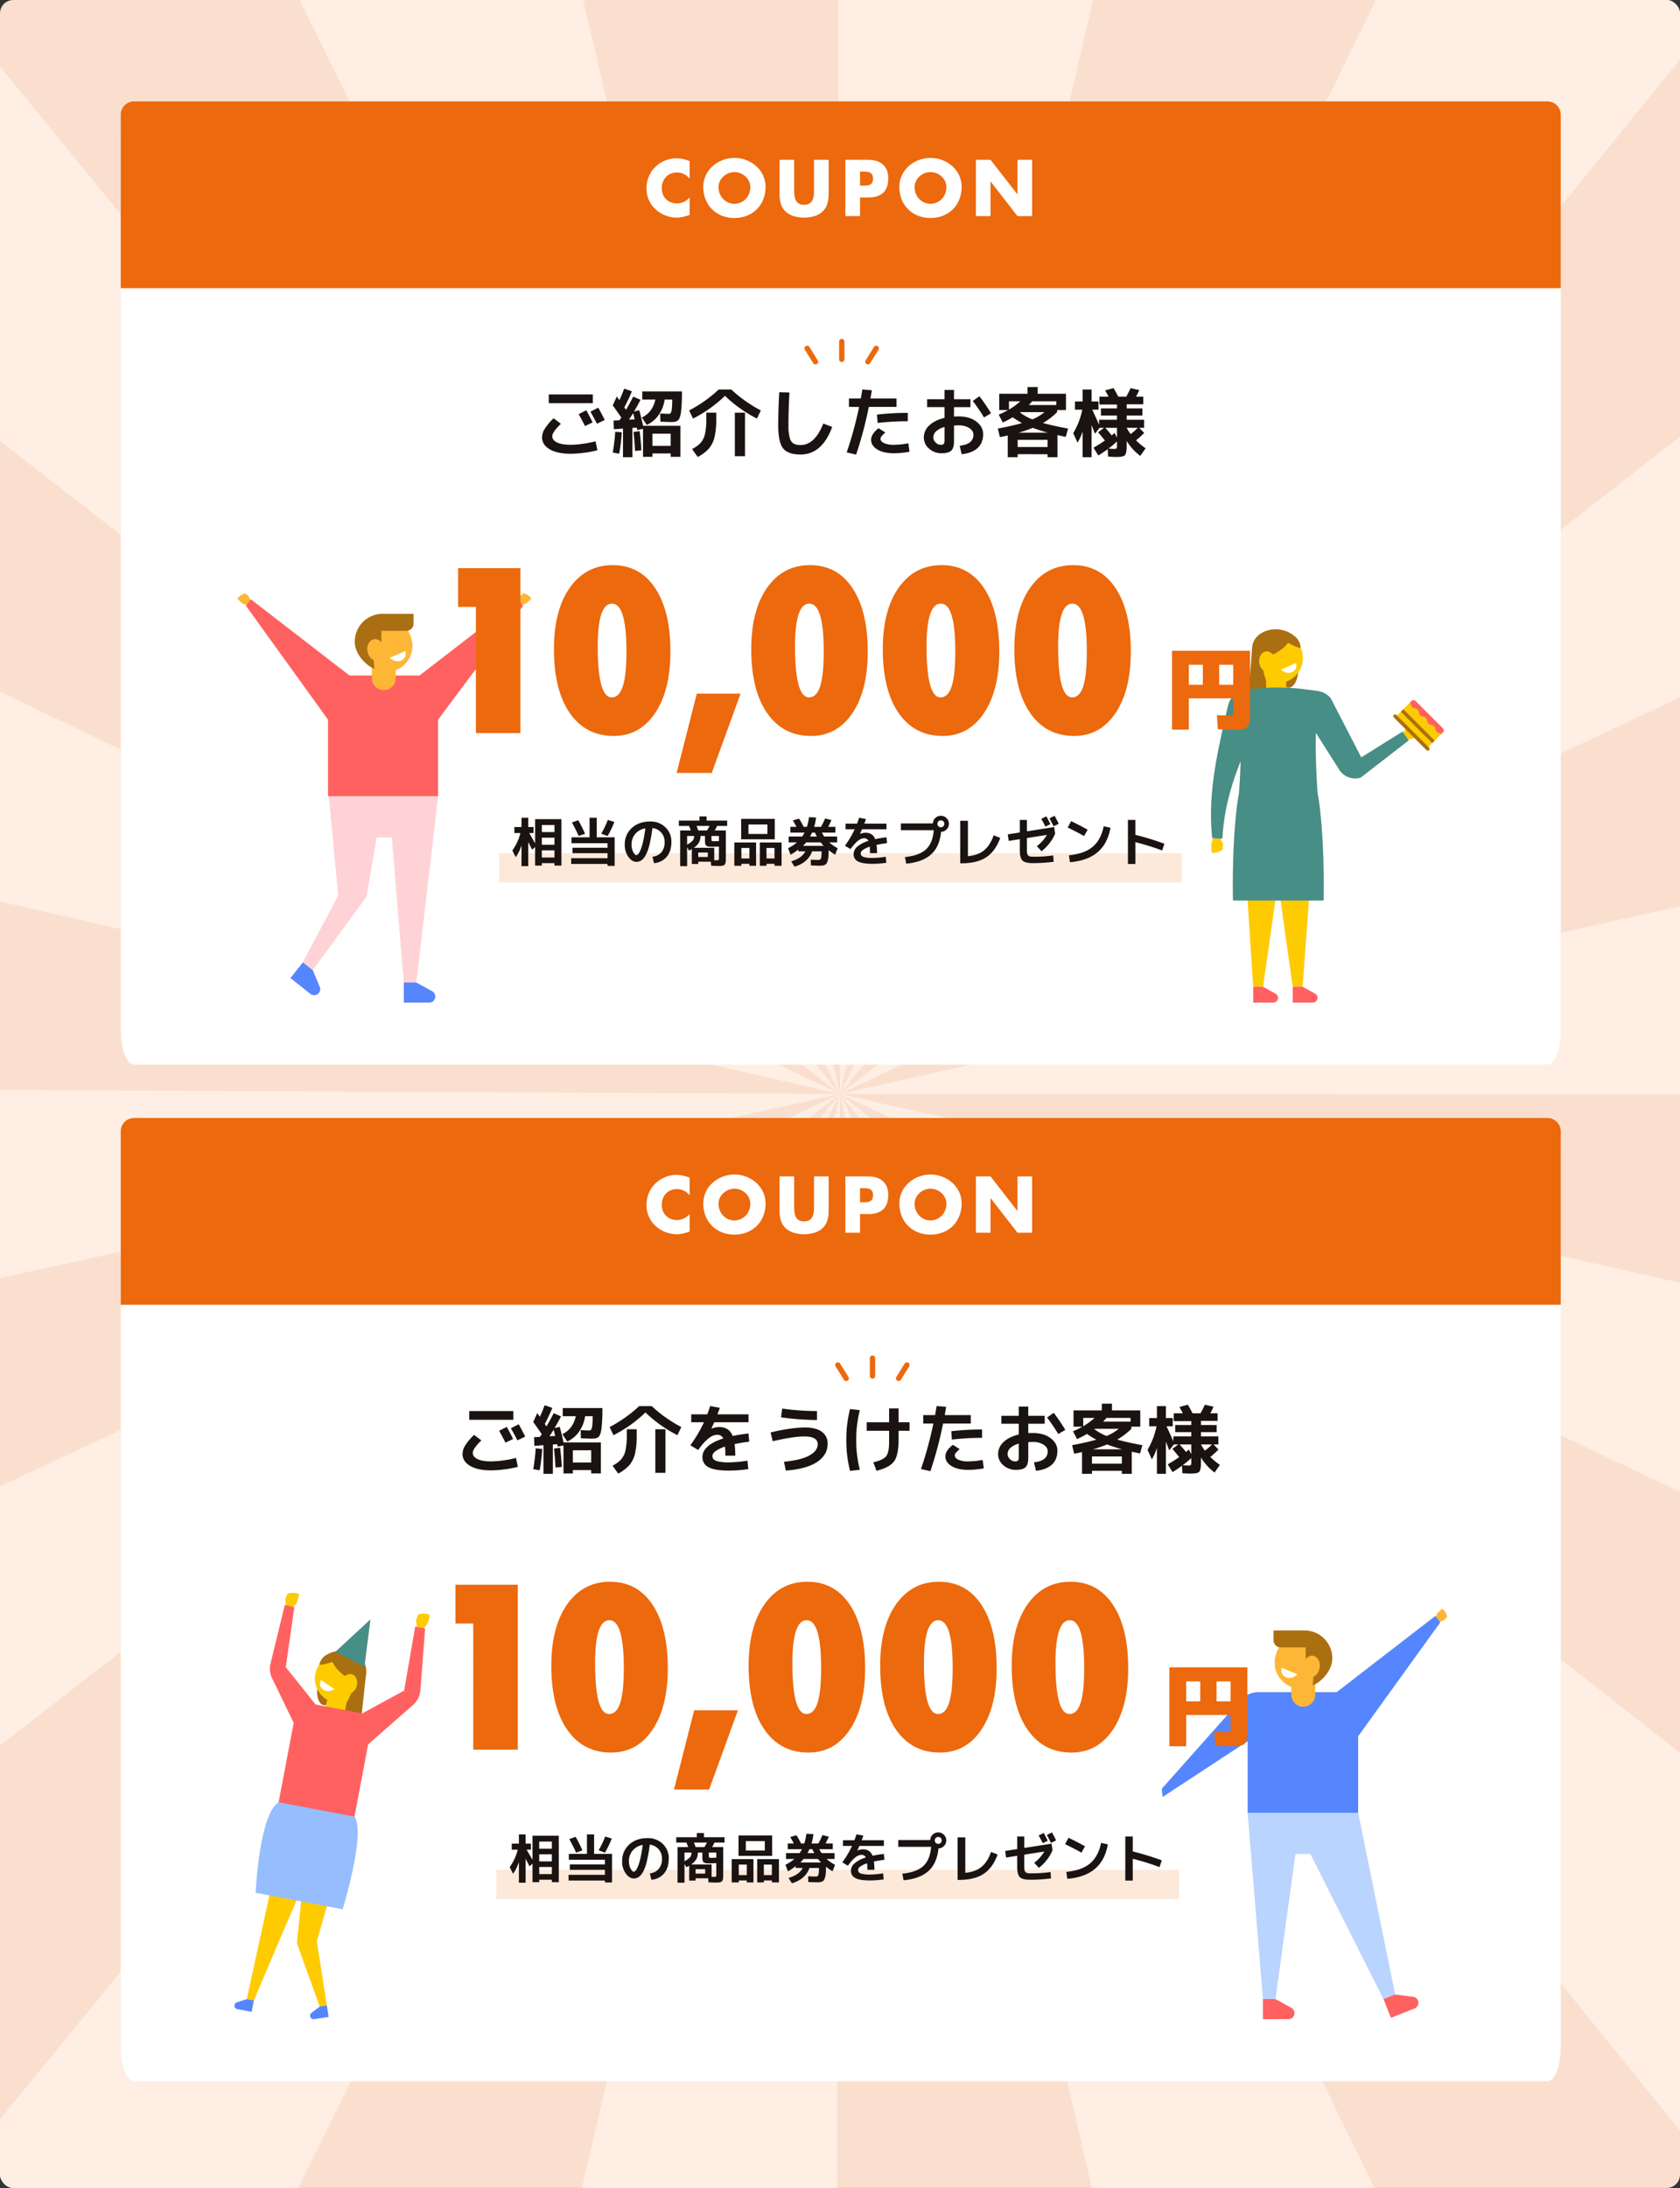 <svg xmlns="http://www.w3.org/2000/svg" xmlns:xlink="http://www.w3.org/1999/xlink" width="1260" height="1640" viewBox="0 0 1260 1640">
  <rect x="0" y="0" width="1260" height="1640" fill="#333333" stroke="none"/>
  <defs>
    <clipPath id="clip-path">
      <rect id="長方形_216" data-name="長方形 216" width="1260" height="1640" rx="10" transform="translate(379 96)" fill="#fff" stroke="#707070" stroke-width="1"/>
    </clipPath>
    <clipPath id="clip-path-2">
      <rect id="長方形_203" data-name="長方形 203" width="174.554" height="279.817" fill="#ffddc6"/>
    </clipPath>
    <clipPath id="clip-path-3">
      <rect id="長方形_206" data-name="長方形 206" width="174.554" height="279.817" fill="none"/>
    </clipPath>
    <clipPath id="clip-path-4">
      <rect id="長方形_207" data-name="長方形 207" width="219.955" height="306.705" fill="#ffddc6"/>
    </clipPath>
    <clipPath id="clip-path-5">
      <rect id="長方形_208" data-name="長方形 208" width="219.955" height="306.705" fill="none"/>
    </clipPath>
    <clipPath id="clip-path-6">
      <rect id="長方形_211" data-name="長方形 211" width="146.445" height="319.541" fill="#ffddc6"/>
    </clipPath>
    <clipPath id="clip-path-7">
      <rect id="長方形_212" data-name="長方形 212" width="146.445" height="319.541" fill="none"/>
    </clipPath>
    <clipPath id="clip-path-8">
      <rect id="長方形_213" data-name="長方形 213" width="213.964" height="307.37" fill="#ffddc6"/>
    </clipPath>
    <clipPath id="clip-path-9">
      <rect id="長方形_214" data-name="長方形 214" width="213.964" height="307.37" fill="none"/>
    </clipPath>
  </defs>
  <g id="マスクグループ_5" data-name="マスクグループ 5" transform="translate(-379 -96)" clip-path="url(#clip-path)">
    <g id="グループ_350" data-name="グループ 350" transform="translate(-162.438 96)">
      <g id="グループ_322" data-name="グループ 322">
        <rect id="長方形_199" data-name="長方形 199" width="2342" height="1640" transform="translate(0)" fill="#fadfcf"/>
        <g id="グループ_321" data-name="グループ 321" transform="translate(0 0)">
          <path id="パス_934" data-name="パス 934" d="M606.315,854.726l1055.428,820-670.784-820Z" transform="translate(-490.314 -854.726)" fill="#feeee3"/>
          <path id="パス_935" data-name="パス 935" d="M1392.938,854.726l405.271,820-192.687-820Z" transform="translate(-626.781 -854.726)" fill="#feeee3"/>
          <path id="パス_936" data-name="パス 936" d="M1881.623,854.727l1.365,820,189.819-820Z" transform="translate(-711.56 -854.726)" fill="#feeee3"/>
          <path id="パス_937" data-name="パス 937" d="M2285.184,854.726l-401.908,820,666.315-820Z" transform="translate(-711.847 -854.726)" fill="#feeee3"/>
          <path id="パス_938" data-name="パス 938" d="M2931.662,854.726l-1048.387,820,1171.448-552.978V854.726Z" transform="translate(-711.847 -854.726)" fill="#feeee3"/>
          <path id="パス_939" data-name="パス 939" d="M1883.275,1791.9l1171.448.611V1530.144Z" transform="translate(-711.847 -971.9)" fill="#feeee3"/>
          <path id="パス_940" data-name="パス 940" d="M3054.724,2401.33V2109.888L1883.276,1846.847Z" transform="translate(-711.847 -1026.844)" fill="#feeee3"/>
          <path id="パス_941" data-name="パス 941" d="M2548.13,2666.843h381.248l-1046.1-820Z" transform="translate(-711.847 -1026.843)" fill="#feeee3"/>
          <path id="パス_942" data-name="パス 942" d="M2072.156,2666.843h211.933l-400.814-820Z" transform="translate(-711.847 -1026.843)" fill="#feeee3"/>
          <path id="パス_943" data-name="パス 943" d="M1649.008,2666.843h191.374l2.253-820Z" transform="translate(-671.205 -1026.843)" fill="#feeee3"/>
          <path id="パス_944" data-name="パス 944" d="M1069.925,2666.843H1335.8l406.368-820Z" transform="translate(-570.743 -1026.843)" fill="#feeee3"/>
          <path id="パス_945" data-name="パス 945" d="M465.966,2393.706v273.137h113.7l1057.732-820Z" transform="translate(-465.966 -1026.843)" fill="#feeee3"/>
          <path id="パス_946" data-name="パス 946" d="M465.966,2102.207l1171.429-256.532-1171.429-5.582Z" transform="translate(-465.966 -1025.672)" fill="#feeee3"/>
          <path id="パス_947" data-name="パス 947" d="M465.966,1460.9l1171.429,268.272L465.966,1168.555Z" transform="translate(-465.966 -909.171)" fill="#feeee3"/>
        </g>
      </g>
      <g id="グループ_335" data-name="グループ 335" transform="translate(632 76)">
        <path id="パス_948" data-name="パス 948" d="M40,0H1100c5.523,0,10,11.431,10,25.532V694.468c0,14.1-4.477,25.532-10,25.532H40c-5.523,0-10-11.431-10-25.532V25.532C30,11.431,34.477,0,40,0Z" transform="translate(-30 2)" fill="#fff"/>
        <path id="長方形_200" data-name="長方形 200" d="M10,0H140a0,0,0,0,1,0,0V1080a0,0,0,0,1,0,0H10a10,10,0,0,1-10-10V10A10,10,0,0,1,10,0Z" transform="translate(1080) rotate(90)" fill="#ec690d"/>
        <path id="パス_1070" data-name="パス 1070" d="M-40.516-19.4A25.754,25.754,0,0,0-50.54-21.532,22.881,22.881,0,0,0-66.612-14.7,22.1,22.1,0,0,0-72.828.756a20.649,20.649,0,0,0,6.776,15.96A23.508,23.508,0,0,0-50.2,22.932c3.416,0,6.048-.84,9.688-1.96V7.812a12.625,12.625,0,0,1-9.464,4.48C-56.812,12.292-61.4,7.476-61.4.812c0-6.552,4.536-11.7,11.256-11.7a11.912,11.912,0,0,1,9.632,4.648Zm33.6-2.408c-12.152,0-23.352,8.96-23.352,21.728,0,13.664,9.8,23.3,23.352,23.3S16.436,13.58,16.436-.084C16.436-12.852,5.236-21.812-6.916-21.812Zm0,10.64c6.552,0,11.928,5.32,11.928,11.144,0,7.28-5.376,12.6-11.928,12.6s-11.928-5.32-11.928-12.6C-18.844-5.852-13.468-11.172-6.916-11.172Zm59.7-9.24V1.82c0,5.488-.392,11.48-7.448,11.48S37.884,7.308,37.884,1.82V-20.412H26.908V3.332c0,5.432.224,10.808,4.424,14.9,3.528,3.472,9.072,4.7,14,4.7s10.472-1.232,14-4.7c4.2-4.088,4.424-9.464,4.424-14.9V-20.412ZM76.3,21.812H87.276v-14h6.216c9.576,0,14.952-4.368,14.952-14.336,0-9.688-6.272-13.888-15.344-13.888H76.3ZM87.276-11.564h1.848c4.256,0,7.9.056,7.9,5.376,0,5.152-3.92,5.152-7.9,5.152H87.276ZM140.14-21.812c-12.152,0-23.352,8.96-23.352,21.728,0,13.664,9.8,23.3,23.352,23.3s23.352-9.632,23.352-23.3C163.492-12.852,152.292-21.812,140.14-21.812Zm0,10.64c6.552,0,11.928,5.32,11.928,11.144,0,7.28-5.376,12.6-11.928,12.6s-11.928-5.32-11.928-12.6C128.212-5.852,133.588-11.172,140.14-11.172Zm34.048,32.984h10.976V-4.06h.112l20.1,25.872h10.976V-20.412H205.38V5.4h-.112l-20.1-25.816H174.188Z" transform="translate(467.172 64.188)" fill="#fff"/>
        <g id="グループ_327" data-name="グループ 327" transform="translate(817.701 395.667)">
          <g id="グループ_324" data-name="グループ 324">
            <g id="グループ_323" data-name="グループ 323" clip-path="url(#clip-path-2)">
              <path id="パス_949" data-name="パス 949" d="M51.051,31.869l2.538,4.169,5.137-.649,4.782-2.563a1.074,1.074,0,0,0,.506-1.368,12.3,12.3,0,0,0-4.9-5.249,1.174,1.174,0,0,0-1.091-.053l-3.316,1.483Z" transform="translate(91.793 46.832)" fill="#ffddc6"/>
              <path id="パス_950" data-name="パス 950" d="M18.215,19.632c0,7.709,3.249,13.957,7.258,13.957s7.255-6.248,7.255-13.957S29.477,5.675,25.473,5.675s-7.258,6.248-7.258,13.957" transform="translate(32.752 10.204)" fill="#ffddc6"/>
              <path id="パス_951" data-name="パス 951" d="M29.053,52.855H9.671L13.5,4.964l15.557,4.6Z" transform="translate(17.388 8.925)" fill="#ffddc6"/>
              <rect id="長方形_201" data-name="長方形 201" width="15.006" height="19.771" transform="translate(41.333 32.253)" fill="#ffddc6"/>
              <path id="パス_952" data-name="パス 952" d="M44.526,7.244C57.749,26.57,36.758,47.561,17.432,34.337a7.887,7.887,0,0,1-2.059-2.062C2.149,12.955,23.14-8.039,42.466,5.182a8.017,8.017,0,0,1,2.059,2.062" transform="translate(20.193 1.872)" fill="#ffddc6"/>
              <path id="パス_953" data-name="パス 953" d="M11.006,14.253c-.364,8.268,3.744,28.893,10.577,23.207C19.454,32.869,17,21.984,23.7,19.435,32.451,16.453,38.6,9.961,38.374,8.173,37.809,3.635,30.551-1.111,24.219.831c-8.5,2.6-12.849,5.154-13.212,13.422" transform="translate(19.75 0.691)" fill="#ffddc6"/>
              <path id="パス_954" data-name="パス 954" d="M13,14.611c.624,4.275,3.85,7.348,7.205,6.858s5.574-4.351,4.95-8.629-3.847-7.348-7.205-6.858S12.375,10.333,13,14.611" transform="translate(23.183 10.664)" fill="#ffddc6"/>
              <path id="パス_955" data-name="パス 955" d="M30.211,9.035c.512,3.47-.28,5.431-2.935,6.808s-6,.506-8.545-1.911Z" transform="translate(33.679 16.245)" fill="#ffddc6"/>
              <path id="パス_956" data-name="パス 956" d="M16.706,1.354a25.336,25.336,0,0,0,7.11,5.02c6.581,3.1,10.255,5.669,13.33,5.644A18.714,18.714,0,0,0,20.117,1.041a17.906,17.906,0,0,0-3.411.313" transform="translate(30.038 1.872)" fill="#ffddc6"/>
              <path id="パス_957" data-name="パス 957" d="M46.991,13.889a11.312,11.312,0,0,0-3-7.311A22.1,22.1,0,0,0,20.863,1.328C15.3,3.438,11.126,7.641,11.232,13.05c.112,5.831,10.14.839,10.14.839L34,5.982Z" transform="translate(20.193 0.001)" fill="#ffddc6"/>
              <path id="パス_958" data-name="パス 958" d="M17.969,73.041l11.016,78.13h7.334l6.394-86.214Z" transform="translate(32.309 116.797)" fill="#ffddc6"/>
              <path id="パス_959" data-name="パス 959" d="M21.906,95.769v11.85h15a3.566,3.566,0,0,0,1.718-6.7L29.24,95.769Z" transform="translate(39.388 172.198)" fill="#ffddc6"/>
              <path id="パス_960" data-name="パス 960" d="M9.49,73.041l5.1,78.13h7.334L34.233,64.958Z" transform="translate(17.063 116.797)" fill="#ffddc6"/>
              <path id="パス_961" data-name="パス 961" d="M11.313,95.769v11.85h15a3.566,3.566,0,0,0,1.715-6.7l-9.382-5.154Z" transform="translate(20.341 172.198)" fill="#ffddc6"/>
              <path id="パス_962" data-name="パス 962" d="M6.373,55.676q-2.409.218-4.821.425c-.49,1.659-.993,3.3-1.5,4.967.159,1.729.179,3.741.308,5.4.053.7.409,1.052,1.01,1.046A12.766,12.766,0,0,0,8.242,65.3c.313-.2.492-.322.52-1.032s.067-2.569.05-3.486c-.82-1.735-1.648-3.386-2.44-5.1" transform="translate(0.099 100.109)" fill="#ffddc6"/>
              <path id="パス_963" data-name="パス 963" d="M12.739,29.291A15.459,15.459,0,0,1,25.5,17.413a160.964,160.964,0,0,1,45.161-.425l9.267,1.223a15.464,15.464,0,0,1,9.813,5.383l22.941,44.414L143.562,48.7l4.712,6.536L112.235,83.156a14.17,14.17,0,0,1-16.1-5.993L78.678,49.6c-.722,16.62,1.1,45.9,1.489,46.691.4.789,5.1,29.055,4.281,78.975H16.463c-.814-49.92,3.878-78.186,4.281-78.975.241-.5,1.083-12.513,1.466-25.46-7.493,18.685-12.56,37.3-13.716,58.051-2.543-.073-5.064-.241-7.588-.383-3.635-34.5,4.351-66.166,11.833-99.205" transform="translate(0 28.053)" fill="#ffddc6"/>
              <path id="パス_964" data-name="パス 964" d="M83.746,43.75,73.1,54.4,49.6,30.9,60.245,20.252a3.417,3.417,0,0,1,4.927,0L83.746,38.823a3.417,3.417,0,0,1,0,4.927" transform="translate(89.177 34.528)" fill="#ffddc6"/>
              <path id="パス_965" data-name="パス 965" d="M78.022,43.1l-1.156,1.156c-1.128-.688-2.062-.193-3.355-1.486-1.567-1.567-.52-2.611-2.09-4.18-1.539-1.539-2.585-.492-4.152-2.062-1.539-1.539-.5-2.585-2.062-4.152s-2.613-.52-4.152-2.062c-1.567-1.567-.523-2.613-2.062-4.152-1.567-1.567-2.611-.523-4.152-2.062-1.293-1.293-.8-2.227-1.486-3.355l1.156-1.156a2.008,2.008,0,0,1,2.86,0L78.022,40.237a2.008,2.008,0,0,1,0,2.86" transform="translate(95.934 34.138)" fill="#ffddc6"/>
              <rect id="長方形_202" data-name="長方形 202" width="2.628" height="33.275" transform="translate(142.37 61.78) rotate(-45)" fill="#ffddc6"/>
              <path id="パス_966" data-name="パス 966" d="M75.661,49.6a1.335,1.335,0,0,1-1.889,0L49.245,25.076a1.336,1.336,0,0,1,1.889-1.889L75.661,47.715a1.335,1.335,0,0,1,0,1.889" transform="translate(87.841 40.989)" fill="#ffddc6"/>
            </g>
          </g>
          <g id="グループ_326" data-name="グループ 326" opacity="0.997" style="mix-blend-mode: overlay;isolation: isolate">
            <g id="グループ_325" data-name="グループ 325" clip-path="url(#clip-path-3)">
              <path id="パス_967" data-name="パス 967" d="M51.051,31.869l2.538,4.169,5.137-.649,4.782-2.563a1.074,1.074,0,0,0,.506-1.368,12.3,12.3,0,0,0-4.9-5.249,1.174,1.174,0,0,0-1.091-.053l-3.316,1.483Z" transform="translate(91.793 46.832)" fill="#fecb00"/>
              <path id="パス_968" data-name="パス 968" d="M18.215,19.632c0,7.709,3.249,13.957,7.258,13.957s7.255-6.248,7.255-13.957S29.477,5.675,25.473,5.675s-7.258,6.248-7.258,13.957" transform="translate(32.752 10.204)" fill="#aa6f11"/>
              <path id="パス_969" data-name="パス 969" d="M29.053,52.855H9.671L13.5,4.964l15.557,4.6Z" transform="translate(17.388 8.925)" fill="#aa6f11"/>
              <rect id="長方形_204" data-name="長方形 204" width="15.006" height="19.771" transform="translate(41.333 32.253)" fill="#fecb00"/>
              <path id="パス_970" data-name="パス 970" d="M44.526,7.244C57.749,26.57,36.758,47.561,17.432,34.337a7.887,7.887,0,0,1-2.059-2.062C2.149,12.955,23.14-8.039,42.466,5.182a8.017,8.017,0,0,1,2.059,2.062" transform="translate(20.193 1.872)" fill="#fecb00"/>
              <path id="パス_971" data-name="パス 971" d="M11.006,14.253c-.364,8.268,3.744,28.893,10.577,23.207C19.454,32.869,17,21.984,23.7,19.435,32.451,16.453,38.6,9.961,38.374,8.173,37.809,3.635,30.551-1.111,24.219.831c-8.5,2.6-12.849,5.154-13.212,13.422" transform="translate(19.75 0.691)" fill="#aa6f11"/>
              <path id="パス_972" data-name="パス 972" d="M13,14.611c.624,4.275,3.85,7.348,7.205,6.858s5.574-4.351,4.95-8.629-3.847-7.348-7.205-6.858S12.375,10.333,13,14.611" transform="translate(23.183 10.664)" fill="#fecb00"/>
              <path id="パス_973" data-name="パス 973" d="M30.211,9.035c.512,3.47-.28,5.431-2.935,6.808s-6,.506-8.545-1.911Z" transform="translate(33.679 16.245)" fill="#fff"/>
              <path id="パス_974" data-name="パス 974" d="M16.706,1.354a25.336,25.336,0,0,0,7.11,5.02c6.581,3.1,10.255,5.669,13.33,5.644A18.714,18.714,0,0,0,20.117,1.041a17.906,17.906,0,0,0-3.411.313" transform="translate(30.038 1.872)" fill="#aa6f11"/>
              <path id="パス_975" data-name="パス 975" d="M46.991,13.889a11.312,11.312,0,0,0-3-7.311A22.1,22.1,0,0,0,20.863,1.328C15.3,3.438,11.126,7.641,11.232,13.05c.112,5.831,10.14.839,10.14.839L34,5.982Z" transform="translate(20.193 0.001)" fill="#aa6f11"/>
              <path id="パス_976" data-name="パス 976" d="M17.969,73.041l11.016,78.13h7.334l6.394-86.214Z" transform="translate(32.309 116.797)" fill="#fecb00"/>
              <path id="パス_977" data-name="パス 977" d="M21.906,95.769v11.85h15a3.566,3.566,0,0,0,1.718-6.7L29.24,95.769Z" transform="translate(39.388 172.198)" fill="#ff6161"/>
              <path id="パス_978" data-name="パス 978" d="M9.49,73.041l5.1,78.13h7.334L34.233,64.958Z" transform="translate(17.063 116.797)" fill="#fecb00"/>
              <path id="パス_979" data-name="パス 979" d="M11.313,95.769v11.85h15a3.566,3.566,0,0,0,1.715-6.7l-9.382-5.154Z" transform="translate(20.341 172.198)" fill="#ff6161"/>
              <path id="パス_980" data-name="パス 980" d="M6.373,55.676q-2.409.218-4.821.425c-.49,1.659-.993,3.3-1.5,4.967.159,1.729.179,3.741.308,5.4.053.7.409,1.052,1.01,1.046A12.766,12.766,0,0,0,8.242,65.3c.313-.2.492-.322.52-1.032s.067-2.569.05-3.486c-.82-1.735-1.648-3.386-2.44-5.1" transform="translate(0.099 100.109)" fill="#fecb00"/>
              <path id="パス_981" data-name="パス 981" d="M12.739,29.291A15.459,15.459,0,0,1,25.5,17.413a160.964,160.964,0,0,1,45.161-.425l9.267,1.223a15.464,15.464,0,0,1,9.813,5.383l22.941,44.414L143.562,48.7l4.712,6.536L112.235,83.156a14.17,14.17,0,0,1-16.1-5.993L78.678,49.6c-.722,16.62,1.1,45.9,1.489,46.691.4.789,5.1,29.055,4.281,78.975H16.463c-.814-49.92,3.878-78.186,4.281-78.975.241-.5,1.083-12.513,1.466-25.46-7.493,18.685-12.56,37.3-13.716,58.051-2.543-.073-5.064-.241-7.588-.383-3.635-34.5,4.351-66.166,11.833-99.205" transform="translate(0 28.053)" fill="#478e87"/>
              <path id="パス_982" data-name="パス 982" d="M83.746,43.75,73.1,54.4,49.6,30.9,60.245,20.252a3.417,3.417,0,0,1,4.927,0L83.746,38.823a3.417,3.417,0,0,1,0,4.927" transform="translate(89.177 34.528)" fill="#fecb00"/>
              <path id="パス_983" data-name="パス 983" d="M78.022,43.1l-1.156,1.156c-1.128-.688-2.062-.193-3.355-1.486-1.567-1.567-.52-2.611-2.09-4.18-1.539-1.539-2.585-.492-4.152-2.062-1.539-1.539-.5-2.585-2.062-4.152s-2.613-.52-4.152-2.062c-1.567-1.567-.523-2.613-2.062-4.152-1.567-1.567-2.611-.523-4.152-2.062-1.293-1.293-.8-2.227-1.486-3.355l1.156-1.156a2.008,2.008,0,0,1,2.86,0L78.022,40.237a2.008,2.008,0,0,1,0,2.86" transform="translate(95.934 34.138)" fill="#ff6161"/>
              <rect id="長方形_205" data-name="長方形 205" width="2.628" height="33.275" transform="translate(142.37 61.78) rotate(-45)" fill="#aa6f11"/>
              <path id="パス_984" data-name="パス 984" d="M75.661,49.6a1.335,1.335,0,0,1-1.889,0L49.245,25.076a1.336,1.336,0,0,1,1.889-1.889L75.661,47.715a1.335,1.335,0,0,1,0,1.889" transform="translate(87.841 40.989)" fill="#aa6f11"/>
            </g>
          </g>
        </g>
        <path id="パス_1071" data-name="パス 1071" d="M-73.892,2.8-79.66,5.544q-2.184-4.424-4.76-8.9l5.768-2.912Q-76.076-1.512-73.892,2.8Zm9.072-1.792-5.88,2.8q-2.52-4.872-4.872-9.072l5.88-2.968Q-67.676-4.592-64.82,1.008Zm-42-12.6v-6.552h33.04v6.552ZM-111.86,14a12.5,12.5,0,0,1,1.96-6.3,41.458,41.458,0,0,1,6.72-7.98l5.432,4.144q-6.44,6.272-6.44,9.352,0,2.912,3.584,4.648T-90.412,19.6a68.608,68.608,0,0,0,9.436-.784,69.273,69.273,0,0,0,9.212-1.848l1.4,6.72a72.6,72.6,0,0,1-9.716,1.848,79.829,79.829,0,0,1-10.332.784q-10.024,0-15.736-3.36T-111.86,14ZM-42.364.5q-.672-2.688-1.176-4.648Q-46.228.168-46.62.784ZM-16.94-3.584a1.868,1.868,0,0,0,1.568-.644A7.09,7.09,0,0,0-14.56-7.2a59.077,59.077,0,0,0,.308-7.084h-5.656A26.919,26.919,0,0,1-24.5-2.632,21.8,21.8,0,0,1-33.348,4.7L-36.988-.84q8.064-3.92,10.08-13.44h-9.8v-6.1H-6.972A126.92,126.92,0,0,1-7.616-5.152Q-8.26-.392-9.688,1.064t-4.62,1.456q-3.584,0-8.792-.28l-.168-6.1Q-18.956-3.584-16.94-3.584Zm1.568,24.024V11.256h-13.72V20.44ZM-58.828-9.912l3.024-6.72q.336.5,1.008,1.456t.952,1.288q1.792-3.752,3.584-8.624l5.768,2.016q-2.464,5.992-5.656,12.04.168.224.42.616t.448.672q.2.28.364.56,2.968-5.04,5.432-9.912L-38-14.112Q-40.236-9.8-42.868-5.32L-39-6.328q1.4,4.76,2.912,11.7h28v23.24h-7.28V26.1h-13.72v2.52h-7.056v-21l-4.312.9q-.056-.224-.2-.84t-.2-.952l-3.248.224V28.9h-7.056V7.448l-6.832.5-.224-6.5,4.424-.224Q-53.564.9-53.116.2t.672-1.036Q-55.244-4.984-58.828-9.912Zm0,35.336A140.744,140.744,0,0,0-56.98,9.856l4.872.392a124.417,124.417,0,0,1-1.9,16.016Zm21.448-1.68-4.76.448q-.224-5.992-1.12-14.168l4.592-.672Q-37.716,17.192-37.38,23.744ZM25.34-17.08A99.069,99.069,0,0,1,1.372-.056L-1.54-6.16A101.014,101.014,0,0,0,20.636-21.84h9.408A101.014,101.014,0,0,0,52.22-6.16l-2.912,6.1A99.07,99.07,0,0,1,25.34-17.08Zm-14,12.6h7.448V0A59.394,59.394,0,0,1,17.5,13.776a20.5,20.5,0,0,1-4.2,8.6,29.391,29.391,0,0,1-8.4,6.356L.644,22.792a22.262,22.262,0,0,0,6.524-4.76,15.229,15.229,0,0,0,3.192-6.664A51.722,51.722,0,0,0,11.34,0ZM32.732,28.168V-4.48h7.616V28.168Zm33.32-47.992,7.616.224Q72.94-6.5,72.94,5.208a32.955,32.955,0,0,0,.98,9.212,7.12,7.12,0,0,0,2.828,4.256,10.574,10.574,0,0,0,5.32,1.092q10.64,0,17.024-16.128l6.664,2.576Q98.084,26.88,82.068,26.88q-9.52,0-13.16-4.62T65.268,5.208Q65.268-6.776,66.052-19.824ZM162.428,1.96A189.4,189.4,0,0,0,139.8,3.248l-.448-6.272a198.067,198.067,0,0,1,23.072-1.288Zm.448,16.52.84,6.328a64.212,64.212,0,0,1-11.816,1.12q-7.728,0-12.348-2.828t-4.62-7.252q0-4.312,5.6-8.68l5.1,3.248a20.218,20.218,0,0,0-2.912,2.828,3.183,3.183,0,0,0-.728,1.876q0,1.96,2.66,3.22A17.206,17.206,0,0,0,151.9,19.6,60.122,60.122,0,0,0,162.876,18.48ZM118.3-8.792V-15.12h8.9q.784-4.48,1.176-6.776l7.112.616q-.672,4.144-1.064,6.16h19.544v6.328H133.2a287.371,287.371,0,0,1-9.52,35.728l-7.056-1.624a282.32,282.32,0,0,0,9.3-34.1Zm58.632-5.768H189.98V-21.5h7.112v6.944h12.32v5.936h-12.32v7.056q2.128-.112,3.36-.112,8.288,0,13.384,3.864t5.1,9.352q0,6.608-4.06,10.416t-12.012,4.7l-1.512-6.328q5.376-.672,7.84-2.716a6.98,6.98,0,0,0,2.464-5.684q0-2.8-3.052-4.844a14.431,14.431,0,0,0-8.148-2.044q-1.232,0-3.36.112V16.8q0,5.152-2.016,7.14t-7.168,1.988a13.921,13.921,0,0,1-9.52-3.444A10.857,10.857,0,0,1,174.468,14a12.113,12.113,0,0,1,4.06-8.876q4.06-3.948,11.452-5.684V-8.624H176.932ZM211.2-13.272l4.984-3.528a146.458,146.458,0,0,1,8.68,12.768L219.6-.9A138.314,138.314,0,0,0,211.2-13.272ZM189.98,6.272a14.752,14.752,0,0,0-6.272,3.22A6.154,6.154,0,0,0,181.58,14a5.283,5.283,0,0,0,1.764,3.892A5.429,5.429,0,0,0,187.18,19.6a2.871,2.871,0,0,0,2.212-.672,3.947,3.947,0,0,0,.588-2.52ZM238.308-6.776a50.135,50.135,0,0,0,8.512-6.216h-8.512Zm14.9-3.416h20.608v-2.8H255.724Q254.436-11.424,253.2-10.192ZM255.836.56a35.534,35.534,0,0,0,9.128-5.432h-17.92a1.083,1.083,0,0,1-.2.14,1.083,1.083,0,0,0-.2.14A38.313,38.313,0,0,0,255.836.56Zm11.592,9.968q-5.768-1.568-11.256-3.64a91.108,91.108,0,0,1-10.64,3.64ZM244.86,26.656V28.9h-7.448V12.6q-1.848.448-5.88,1.232l-1.568-6.384Q241.22,5.32,248.108,3.3a55.255,55.255,0,0,1-6.944-4.312,66.371,66.371,0,0,1-7.5,3.864l-3.024-5.824a57.352,57.352,0,0,0,7-3.472h-6.608V-18.648h21.224v-5.04h7.616v5.04h21.224V-6.44h-6.664v1.568a50.2,50.2,0,0,1-10.64,8.12q7.112,2.016,18.872,4.2l-1.736,6.216q-4.256-.9-6.216-1.344V28.9H267.26v-2.24Zm22.4-5.376V15.9h-22.4V21.28ZM326.62,6.944a34.764,34.764,0,0,0,2.968,4.592,44.333,44.333,0,0,0,5.32-4.648H326.62Zm-7.28,7.224V6.888H310.6q2.856,3.192,4.76,5.656a12.331,12.331,0,0,0,1.064-.9q.672-.616,1.064-.952Zm-6.44,8.288q2.688.224,4.368.224,1.4,0,1.736-.392a4.321,4.321,0,0,0,.336-2.24V17.08A67.3,67.3,0,0,1,312.9,22.456ZM287.812-12.88h5.768v-8.96h6.72v8.96h5.152v6.16H300.8q3.36,7.28,5.1,11.256V.84h13.44V-2.352H307.3v-5.32h12.04v-2.912H306.18v-5.88h6.832q-1.4-2.744-2.576-4.7l6.328-1.736q2.072,3.472,3.528,6.44h5.992q1.96-3.528,3.248-6.44l6.5,1.512q-.784,1.848-2.408,4.928h5.432v5.712H326.62v3.08h11.76v5.32H326.62V.84h13.048V6.888h-3.64l3.7,3.808a58.993,58.993,0,0,1-6.1,5.544,47.669,47.669,0,0,0,7.168,5.992l-3.976,5.712A39.694,39.694,0,0,1,326.62,16.688V19.6a39.5,39.5,0,0,1-.168,4.172,12,12,0,0,1-.56,2.6,2.548,2.548,0,0,1-1.4,1.568,8.266,8.266,0,0,1-2.3.616,30.62,30.62,0,0,1-3.7.168q-1.456,0-5.824-.28l-.28-5.6q-3.3,2.464-7.056,4.76l-3.64-5.824q4.312-2.408,8.568-5.376-1.96-2.576-5.1-6.216l4.48-3.3h-3.36l-3.472,4.424q-1.4-3.752-2.52-6.5V28.9h-6.72V9.576a41.733,41.733,0,0,1-3.808,8.456l-3.248-7.112A56.17,56.17,0,0,0,293.3-6.72h-5.488Z" transform="translate(427.841 237.795)" fill="#1a1311"/>
        <g id="グループ_332" data-name="グループ 332" transform="translate(87.746 368.778)">
          <g id="グループ_329" data-name="グループ 329" transform="translate(0 0)">
            <g id="グループ_328" data-name="グループ 328" clip-path="url(#clip-path-4)">
              <path id="パス_985" data-name="パス 985" d="M5.078.064a.857.857,0,0,1,.8.175L8.1,2,9.941,5.992,7.1,8.837,3.342,7.395.263,4.5A.939.939,0,0,1,.17,3.3,10.731,10.731,0,0,1,5.078.064" transform="translate(0 0.054)" fill="#ffddc6"/>
              <path id="パス_986" data-name="パス 986" d="M74.3.037a.857.857,0,0,0-.8.175L71.281,1.975,69.442,5.965,72.279,8.81l3.759-1.443,3.079-2.894a.94.94,0,0,0,.094-1.2A10.754,10.754,0,0,0,74.3.037" transform="translate(140.572 -0.001)" fill="#ffddc6"/>
              <path id="パス_987" data-name="パス 987" d="M209.809,6.368,146.071,91.723v57.326H63.607V91.723L2.048,6.368,5.622,1.457,79.679,58.631h52.5L206.234,1.457Z" transform="translate(4.145 2.948)" fill="#ffddc6"/>
              <path id="パス_988" data-name="パス 988" d="M22.434,91.439,13.08,103.225,28,115.065a4.528,4.528,0,0,0,7-5.3L29.729,97.231Z" transform="translate(26.478 185.101)" fill="#ffddc6"/>
              <path id="パス_989" data-name="パス 989" d="M33.258,30.987v-14.9H51.171v14.9a8.956,8.956,0,1,1-17.913,0" transform="translate(67.324 32.563)" fill="#ffddc6"/>
              <path id="パス_990" data-name="パス 990" d="M64.935,13.092c13.6,19.939-8.033,41.575-27.972,27.975a8.422,8.422,0,0,1-2.19-2.19C21.17,18.941,42.806-2.7,62.745,10.9a8.468,8.468,0,0,1,2.19,2.19" transform="translate(61.778 13.461)" fill="#ffddc6"/>
              <path id="パス_991" data-name="パス 991" d="M29.027,25.938c0,8.634,7.231,17.136,14.744,20.311L41.959,28.427h3.284v1.294h3.726V17.775H67.726a5.341,5.341,0,0,0,5.344-5.341V5.067H49.9A20.872,20.872,0,0,0,29.027,25.938" transform="translate(58.76 10.257)" fill="#ffddc6"/>
              <path id="パス_992" data-name="パス 992" d="M32.216,20.287c.644,4.419,3.977,7.588,7.443,7.083s5.755-4.494,5.111-8.913-3.974-7.588-7.443-7.083-5.755,4.494-5.111,8.913" transform="translate(64.995 22.918)" fill="#ffddc6"/>
              <path id="パス_993" data-name="パス 993" d="M49.544,14.288c.529,3.584-.29,5.607-3.033,7.032s-6.2.523-8.825-1.975Z" transform="translate(76.288 28.923)" fill="#ffddc6"/>
              <path id="パス_994" data-name="パス 994" d="M117.5,50.256,101.14,189.924h-9.3L82.876,80.964l-.191.191h-11.3l-7.63,44.554-40.3,54.876-7.283-5.779,26.505-50.052-7.056-74.5Z" transform="translate(32.738 101.733)" fill="#ffddc6"/>
              <path id="パス_995" data-name="パス 995" d="M41.186,96.437v15.049H60.233a4.53,4.53,0,0,0,2.181-8.5L50.5,96.437Z" transform="translate(83.373 195.219)" fill="#ffddc6"/>
            </g>
          </g>
          <g id="グループ_331" data-name="グループ 331" transform="translate(0 0)" style="mix-blend-mode: overlay;isolation: isolate">
            <g id="グループ_330" data-name="グループ 330" clip-path="url(#clip-path-5)">
              <path id="パス_996" data-name="パス 996" d="M5.078.064a.857.857,0,0,1,.8.175L8.1,2,9.941,5.992,7.1,8.837,3.342,7.395.263,4.5A.939.939,0,0,1,.17,3.3,10.731,10.731,0,0,1,5.078.064" transform="translate(0 0.054)" fill="#fdb636"/>
              <path id="パス_997" data-name="パス 997" d="M74.3.037a.857.857,0,0,0-.8.175L71.281,1.975,69.442,5.965,72.279,8.81l3.759-1.443,3.079-2.894a.94.94,0,0,0,.094-1.2A10.754,10.754,0,0,0,74.3.037" transform="translate(140.572 -0.001)" fill="#fdb636"/>
              <path id="パス_998" data-name="パス 998" d="M209.809,6.368,146.071,91.723v57.326H63.607V91.723L2.048,6.368,5.622,1.457,79.679,58.631h52.5L206.234,1.457Z" transform="translate(4.145 2.948)" fill="#ff6161"/>
              <path id="パス_999" data-name="パス 999" d="M22.434,91.439,13.08,103.225,28,115.065a4.528,4.528,0,0,0,7-5.3L29.729,97.231Z" transform="translate(26.478 185.101)" fill="#5586ff"/>
              <path id="パス_1000" data-name="パス 1000" d="M33.258,30.987v-14.9H51.171v14.9a8.956,8.956,0,1,1-17.913,0" transform="translate(67.324 32.563)" fill="#fdb636"/>
              <path id="パス_1001" data-name="パス 1001" d="M64.935,13.092c13.6,19.939-8.033,41.575-27.972,27.975a8.422,8.422,0,0,1-2.19-2.19C21.17,18.941,42.806-2.7,62.745,10.9a8.468,8.468,0,0,1,2.19,2.19" transform="translate(61.778 13.461)" fill="#fdb636"/>
              <path id="パス_1002" data-name="パス 1002" d="M29.027,25.938c0,8.634,7.231,17.136,14.744,20.311L41.959,28.427h3.284v1.294h3.726V17.775H67.726a5.341,5.341,0,0,0,5.344-5.341V5.067H49.9A20.872,20.872,0,0,0,29.027,25.938" transform="translate(58.76 10.257)" fill="#aa6f11"/>
              <path id="パス_1003" data-name="パス 1003" d="M32.216,20.287c.644,4.419,3.977,7.588,7.443,7.083s5.755-4.494,5.111-8.913-3.974-7.588-7.443-7.083-5.755,4.494-5.111,8.913" transform="translate(64.995 22.918)" fill="#fdb636"/>
              <path id="パス_1004" data-name="パス 1004" d="M49.544,14.288c.529,3.584-.29,5.607-3.033,7.032s-6.2.523-8.825-1.975Z" transform="translate(76.288 28.923)" fill="#fff"/>
              <path id="パス_1005" data-name="パス 1005" d="M117.5,50.256,101.14,189.924h-9.3L82.876,80.964l-.191.191h-11.3l-7.63,44.554-40.3,54.876-7.283-5.779,26.505-50.052-7.056-74.5Z" transform="translate(32.738 101.733)" fill="#ffd2d6"/>
              <path id="パス_1006" data-name="パス 1006" d="M41.186,96.437v15.049H60.233a4.53,4.53,0,0,0,2.181-8.5L50.5,96.437Z" transform="translate(83.373 195.219)" fill="#5586ff"/>
            </g>
          </g>
        </g>
        <g id="グループ_333" data-name="グループ 333" transform="translate(252.984 347.6)">
          <path id="パス_1072" data-name="パス 1072" d="M-74.593,62.941h-33.393V-31.631h-13.373V-60.7h46.766ZM37.917,1.922q0,28.988-11.531,46.125Q14.854,65.1-4.6,65.1q-21.061,0-32.992-17.217Q-49.448,30.75-49.448,0q0-29.068,11.852-45.965Q-25.665-62.941-5.405-62.941q20.42,0,31.871,17.217T37.917,1.922ZM4.925,1.682q0-35.795-10.811-35.795-10.73,0-10.73,32.031,0,38.277,10.49,38.277,5.686,0,8.368-8.368T4.925,1.682Zm85.6,31.711L68.907,92.811H42.562L57.7,33.393ZM185.9,1.922q0,28.988-11.531,46.125Q162.839,65.1,143.38,65.1q-21.061,0-32.992-17.217Q98.536,30.75,98.536,0q0-29.068,11.852-45.965,11.932-16.977,32.191-16.977,20.42,0,31.871,17.217T185.9,1.922Zm-32.992-.24q0-35.795-10.811-35.795-10.73,0-10.73,32.031,0,38.277,10.49,38.277,5.686,0,8.368-8.368T152.909,1.682Zm131.648.24q0,28.988-11.531,46.125Q261.5,65.1,242.036,65.1q-21.061,0-32.992-17.217Q197.192,30.75,197.192,0q0-29.068,11.852-45.965,11.932-16.977,32.191-16.977,20.42,0,31.871,17.217T284.558,1.922Zm-32.992-.24q0-35.795-10.811-35.795-10.73,0-10.73,32.031,0,38.277,10.49,38.277,5.686,0,8.368-8.368T251.565,1.682Zm131.648.24q0,28.988-11.531,46.125Q360.151,65.1,340.692,65.1q-21.061,0-32.992-17.217Q295.849,30.75,295.849,0q0-29.068,11.852-45.965,11.932-16.977,32.191-16.977,20.42,0,31.871,17.217T383.214,1.922Zm-32.992-.24q0-35.795-10.811-35.795-10.73,0-10.73,32.031,0,38.277,10.49,38.277,5.686,0,8.368-8.368T350.222,1.682Z" transform="translate(121.358 62.941)" fill="#ec690d"/>
          <path id="パス_1073" data-name="パス 1073" d="M8.5-16.32H-2.04V-1.36H8.5Zm12.24,0V-1.36H31.28V-16.32Zm10.54,35.7V8.84H-2.04V32.3H-14.62V-26.86H43.86V18.7q0,3.468-.1,5.44a14.458,14.458,0,0,1-.646,3.672,6.771,6.771,0,0,1-1.224,2.448,5.425,5.425,0,0,1-2.278,1.292,12.658,12.658,0,0,1-3.366.646q-1.768.1-4.964.1-3.808,0-11.56-.34l-.68-10.54q8.976.34,9.52.34a4.964,4.964,0,0,0,2.38-.306Q31.28,21.148,31.28,19.38Z" transform="translate(550.097 91.023)" fill="#ec690d"/>
        </g>
        <path id="パス_1081" data-name="パス 1081" d="M0,0H512V22H0Z" transform="translate(283.701 563.483)" fill="#fde9da"/>
        <path id="パス_1074" data-name="パス 1074" d="M-100.86,8.92v5.36h9.48V8.92Zm0-9.52V4.72h9.48V-.6Zm0-4.2h9.48v-5.32h-9.48Zm-20.6-3.8h5.36v-6.92h5.04V-8.6h3.96v4.52h-3.24q3.36,5.76,4.44,7.68V-14.48h19.72v34.8h-5.2V18.48h-9.48v1.84h-5.04V6.44l-2.28,1.96q-1.12-2.32-2.88-5.72V20.72h-5.04V5.2a31.511,31.511,0,0,1-4.36,8.8l-2.56-4.96a38.443,38.443,0,0,0,6.08-13.12h-4.52Zm69.88,23.4V11.04H-77.86V6.96h26.28V3.52H-78.66V-.88h13.6V-15.52h5.36V-.88h13.44v21.4h-5.32V19.08H-78.86V14.8ZM-73.54-13.68A100.061,100.061,0,0,1-68.46-3.52l-4.76,1.64Q-75.58-7.12-78.3-12Zm27.08,1.28A73.233,73.233,0,0,1-51.54-1.84L-56.3-3.56a72.418,72.418,0,0,0,4.92-10.36Zm28.6,26.08a10,10,0,0,0,6.72-3.4A11.645,11.645,0,0,0-8.78,2.6a10.193,10.193,0,0,0-2.54-7.02,10.433,10.433,0,0,0-6.62-3.42A108.684,108.684,0,0,1-20.2,4.9a30.8,30.8,0,0,1-2.88,7.82,11.151,11.151,0,0,1-3.2,3.74,6.606,6.606,0,0,1-3.7,1.06q-3.24,0-5.96-3.72a14.964,14.964,0,0,1-2.72-9.08,16.3,16.3,0,0,1,5.28-12.6q5.28-4.84,13.8-4.84A15.769,15.769,0,0,1-8.2-8.4a14.589,14.589,0,0,1,4.5,11q0,6.96-3.54,11.16a13.445,13.445,0,0,1-9.54,4.72ZM-23.22-7.6a12.64,12.64,0,0,0-7.6,4.2,12.182,12.182,0,0,0-2.76,8.12,11.437,11.437,0,0,0,1.24,5.4q1.24,2.36,2.36,2.36a1.774,1.774,0,0,0,1.16-.54,7.19,7.19,0,0,0,1.34-1.98,25.345,25.345,0,0,0,1.46-3.64A54.807,54.807,0,0,0-24.56.52Q-23.82-3.08-23.22-7.6ZM16.42,13.88h7.2V10.56h-7.2ZM23.02-6a33.767,33.767,0,0,0,1.92-3.4H15.18q.88,2.24,1.24,3.4ZM8.1,4.6a15.274,15.274,0,0,0,4.22-3.08,5.3,5.3,0,0,0,1.02-3.4H8.1Zm0,2.08V20.72H2.9V-6h7.92q-.4-1.16-1.28-3.4H1.9v-4H17.34v-3.12H22.7v3.12H38.14v4H30.58A37.177,37.177,0,0,1,28.82-6h8.32V14.08q0,1.64-.04,2.58a7.362,7.362,0,0,1-.28,1.76,3.133,3.133,0,0,1-.56,1.18,2.525,2.525,0,0,1-1.06.62,6.044,6.044,0,0,1-1.58.32q-.84.06-2.32.06-1,0-5.2-.2l-.2-3H16.42v1.72h-4.8V7.96q-.68.4-2.08,1.16Zm23.84-.64q-3.76.16-5.64.16-2.92,0-3.86-.84T21.5,1.92v-3.8H18.14A10,10,0,0,1,17,3a12.332,12.332,0,0,1-3.9,4H28.42v9.28q.8.04,1.68.04a3.185,3.185,0,0,0,1.6-.22q.24-.22.24-1.62Zm0-4.08V-1.88h-5.6V.28q0,1.28.3,1.52a4.427,4.427,0,0,0,1.98.24Q29.7,2.04,31.94,1.96ZM54.1.6H48.62V-14.72h25.2V.6ZM48.82,19v1.48H43.5V3H59.82V20.48h-5V19Zm18.8,0v1.48h-5V3H78.94V20.48H73.62V19Zm.72-22.4v-7.08H54.1V-3.4ZM54.82,15V7.12h-6V15Zm18.8,0V7.12h-6V15ZM100.34-1.48h5.08Q104.58-3,103.98-4.4h-2.2Q101.18-3,100.34-1.48Zm-2.96,4.4q-.72.92-2.32,2.6h15.4q-1.52-1.68-2.2-2.6Zm-13.16,0v-4.4H94.38a24.46,24.46,0,0,0,1.8-2.92H85.54V-8.72H90.1q-1.4-2.68-2.72-4.8l4.68-1.36A62.312,62.312,0,0,1,95.5-8.72h2.44a37.623,37.623,0,0,0,1.56-7.24l5.32.24a43.586,43.586,0,0,1-1.44,7h5.12A63.641,63.641,0,0,0,111.58-15l4.76,1.2q-.96,2.32-2.44,5.08h5.4V-4.4H109.22a24.914,24.914,0,0,0,1.68,2.92h9.72v4.4H114.7a29.772,29.772,0,0,0,6.32,4.36l-1.88,4.88a37.038,37.038,0,0,1-4.88-3.4q-.04,2.76-.18,4.6a16.308,16.308,0,0,1-.52,3.18,8.341,8.341,0,0,1-.84,2.08,3.1,3.1,0,0,1-1.34,1.16,5.549,5.549,0,0,1-1.8.52,24.118,24.118,0,0,1-2.48.1q-1.16,0-6.16-.2l-.12-4.32q4.12.2,5.48.2a2.794,2.794,0,0,0,1.66-.38,2.767,2.767,0,0,0,.74-1.7,27.127,27.127,0,0,0,.24-4.32h-7.08q-3.08,8.44-13.2,11.44l-2.52-3.96Q94.3,14.68,96.7,9.68H91.5V8.24a30.255,30.255,0,0,1-5.84,3.92L83.82,7.28a30.145,30.145,0,0,0,6.64-4.36Zm72.84,10.76.44,4.52a69.357,69.357,0,0,1-10.4.8q-7.52,0-10.84-1.78a5.879,5.879,0,0,1-3.32-5.54,7.445,7.445,0,0,1,2.78-5.54A22.741,22.741,0,0,1,144.1,1.8a3.413,3.413,0,0,0-3.4-1.96q-4.24,0-10.04,8.12l-4.2-2.52a74.01,74.01,0,0,0,7.32-12.32h-6.84v-4.24h8.6q.8-2.12,1.56-4.44l5.16.96q-.48,1.44-1.28,3.48h16.64v4.24H139.26q-.48,1.12-1.52,3.36l.04.08a11.132,11.132,0,0,1,4.12-.88q5.36,0,7.24,4.8,4.28-.88,8.48-1.36l.4,4.4q-3.52.4-7.84,1.28a46.533,46.533,0,0,1,.36,6.2h-5.32q0-3.08-.16-4.84a17.841,17.841,0,0,0-5.02,2.38,3.485,3.485,0,0,0-1.74,2.58,2.7,2.7,0,0,0,.6,1.82,5.114,5.114,0,0,0,2.6,1.18,25.277,25.277,0,0,0,5.6.48A66.16,66.16,0,0,0,157.06,13.68Zm36-19.88H168.42v-5.08h24a5.673,5.673,0,0,1,1.82-4.06A5.84,5.84,0,0,1,198.42-17a5.779,5.779,0,0,1,4.24,1.76A5.779,5.779,0,0,1,204.42-11a5.768,5.768,0,0,1-1.7,4.18A5.854,5.854,0,0,1,198.58-5q-1.12,11.2-7.54,16.96t-18.62,6.92l-.96-4.96Q182.1,12.88,187.2,8.2T193.06-6.2Zm7.2-2.96a2.506,2.506,0,0,0,.76-1.84,2.506,2.506,0,0,0-.76-1.84,2.506,2.506,0,0,0-1.84-.76,2.506,2.506,0,0,0-1.84.76,2.506,2.506,0,0,0-.76,1.84,2.506,2.506,0,0,0,.76,1.84,2.506,2.506,0,0,0,1.84.76A2.506,2.506,0,0,0,200.26-9.16ZM218.7,13.32q7.6-.76,12.12-4.46t7.2-11.22l4.92,1.92q-3.68,10.08-10.56,14.56T213.9,18.6h-.96V-13.28h5.76Zm64.28,4.16a125.715,125.715,0,0,1-15.68,1q-5.72,0-7.7-1.96T257.62,8.8V.52L249.3,1.84l-.72-4.92,9.04-1.44v-9.4h5.32v8.56l20.44-3.2.72,4.92a29.9,29.9,0,0,1-4.18,7.16,33.532,33.532,0,0,1-6.02,6.04l-3.52-3.8a28.5,28.5,0,0,0,7.56-8.44l-15,2.36V7.72a27.371,27.371,0,0,0,.14,3.26,2.981,2.981,0,0,0,.8,1.74,2.779,2.779,0,0,0,1.66.82,24.427,24.427,0,0,0,3.08.14,95.87,95.87,0,0,0,14.04-1Zm-2.44-28.2-3.72,1.8q-1-2-3.08-5.8l3.8-1.88Q278.78-14.32,280.54-10.72Zm6.28-.28-3.84,1.84q-2.16-4.16-3.12-5.92L283.7-17Q285.54-13.64,286.82-11Zm6.72,2.8L296.1-13q6.04,2.88,12.4,6.44l-2.68,4.72Q300.46-4.84,293.54-8.2Zm27-.96,5.08,1.12q-2.12,11.88-9.6,18.28t-20.8,7.56l-.8-5.2q11.6-1.12,17.82-6.34T320.54-9.16Zm18.16-4.76h5.6v11.2a201.4,201.4,0,0,1,21.76,6.68L364.38,9A189.136,189.136,0,0,0,344.3,2.76V19.12h-5.6Z" transform="translate(416.681 552.483)" fill="#1a1311"/>
        <g id="グループ_334" data-name="グループ 334" transform="translate(514.807 180)">
          <path id="パス_1007" data-name="パス 1007" d="M720,4094a2,2,0,0,1-2-2v-13.343a2,2,0,0,1,4,0V4092A2,2,0,0,1,720,4094Z" transform="translate(-694.026 -4078.659)" fill="#ec690d"/>
          <path id="パス_1008" data-name="パス 1008" d="M705.361,4094.8a2,2,0,0,1-1.7-.944l-6.23-10.012a2,2,0,0,1,3.4-2.113l6.23,10.012a2,2,0,0,1-1.7,3.057Z" transform="translate(-699.129 -4077.65)" fill="#ec690d"/>
          <path id="パス_1009" data-name="パス 1009" d="M699.127,4094.8a2,2,0,0,1-1.7-3.057l6.23-10.012a2,2,0,0,1,3.4,2.113l-6.23,10.012A2,2,0,0,1,699.127,4094.8Z" transform="translate(-653.57 -4077.65)" fill="#ec690d"/>
        </g>
      </g>
      <g id="グループ_349" data-name="グループ 349" transform="translate(632 838)">
        <path id="パス_1010" data-name="パス 1010" d="M40,0H1100c5.523,0,10,11.431,10,25.532V694.468c0,14.1-4.477,25.532-10,25.532H40c-5.523,0-10-11.431-10-25.532V25.532C30,11.431,34.477,0,40,0Z" transform="translate(-30 2)" fill="#fff"/>
        <path id="長方形_210" data-name="長方形 210" d="M0,0H130a10,10,0,0,1,10,10V1070a10,10,0,0,1-10,10H0a0,0,0,0,1,0,0V0A0,0,0,0,1,0,0Z" transform="translate(0 140) rotate(-90)" fill="#ec690d"/>
        <path id="パス_1075" data-name="パス 1075" d="M-40.516-19.4A25.754,25.754,0,0,0-50.54-21.532,22.881,22.881,0,0,0-66.612-14.7,22.1,22.1,0,0,0-72.828.756a20.649,20.649,0,0,0,6.776,15.96A23.508,23.508,0,0,0-50.2,22.932c3.416,0,6.048-.84,9.688-1.96V7.812a12.625,12.625,0,0,1-9.464,4.48C-56.812,12.292-61.4,7.476-61.4.812c0-6.552,4.536-11.7,11.256-11.7a11.912,11.912,0,0,1,9.632,4.648Zm33.6-2.408c-12.152,0-23.352,8.96-23.352,21.728,0,13.664,9.8,23.3,23.352,23.3S16.436,13.58,16.436-.084C16.436-12.852,5.236-21.812-6.916-21.812Zm0,10.64c6.552,0,11.928,5.32,11.928,11.144,0,7.28-5.376,12.6-11.928,12.6s-11.928-5.32-11.928-12.6C-18.844-5.852-13.468-11.172-6.916-11.172Zm59.7-9.24V1.82c0,5.488-.392,11.48-7.448,11.48S37.884,7.308,37.884,1.82V-20.412H26.908V3.332c0,5.432.224,10.808,4.424,14.9,3.528,3.472,9.072,4.7,14,4.7s10.472-1.232,14-4.7c4.2-4.088,4.424-9.464,4.424-14.9V-20.412ZM76.3,21.812H87.276v-14h6.216c9.576,0,14.952-4.368,14.952-14.336,0-9.688-6.272-13.888-15.344-13.888H76.3ZM87.276-11.564h1.848c4.256,0,7.9.056,7.9,5.376,0,5.152-3.92,5.152-7.9,5.152H87.276ZM140.14-21.812c-12.152,0-23.352,8.96-23.352,21.728,0,13.664,9.8,23.3,23.352,23.3s23.352-9.632,23.352-23.3C163.492-12.852,152.292-21.812,140.14-21.812Zm0,10.64c6.552,0,11.928,5.32,11.928,11.144,0,7.28-5.376,12.6-11.928,12.6s-11.928-5.32-11.928-12.6C128.212-5.852,133.588-11.172,140.14-11.172Zm34.048,32.984h10.976V-4.06h.112l20.1,25.872h10.976V-20.412H205.38V5.4h-.112l-20.1-25.816H174.188Z" transform="translate(467.172 64.188)" fill="#fff"/>
        <g id="グループ_348" data-name="グループ 348" transform="translate(85.287 180)">
          <g id="グループ_340" data-name="グループ 340" transform="translate(0 175.942)">
            <g id="グループ_337" data-name="グループ 337" transform="translate(0 0)">
              <g id="グループ_336" data-name="グループ 336" transform="translate(0 0)" clip-path="url(#clip-path-6)">
                <path id="パス_1011" data-name="パス 1011" d="M58.139,6.157A13.482,13.482,0,0,0,50.8,6.014a1.171,1.171,0,0,0-.764.792L48.7,10.248l.532,5.736,4.9,1.1,3.131-4.256,1.553-5.258a1.158,1.158,0,0,0-.677-1.41" transform="translate(87.573 10.03)" fill="#ffddc6"/>
                <path id="パス_1012" data-name="パス 1012" d="M23.079.579A13.491,13.491,0,0,0,15.734.436a1.176,1.176,0,0,0-.764.792L13.641,4.669l.534,5.736,4.9,1.094L22.2,7.247l1.553-5.258a1.158,1.158,0,0,0-.677-1.41" transform="translate(24.527 0)" fill="#ffddc6"/>
                <path id="パス_1013" data-name="パス 1013" d="M50.663,77.066,29.392,126.429,8.572,175.468l-5.266-1L25.651,72.323Z" transform="translate(5.945 130.041)" fill="#ffddc6"/>
                <path id="パス_1014" data-name="パス 1014" d="M46.765,79.6,31.48,132.367l.076-.82L39.149,180.1l-5.3.823L16.784,133.492l-.039-.12c2.529-24.85,3.775-37.066,6.268-61.538Z" transform="translate(30.108 129.162)" fill="#ffddc6"/>
                <path id="パス_1015" data-name="パス 1015" d="M14.517,109.828,12.9,118.34,2.127,116.3a2.608,2.608,0,0,1-.322-5.045l7.443-2.423Z" transform="translate(-0.001 195.681)" fill="#ffddc6"/>
                <path id="パス_1016" data-name="パス 1016" d="M32.8,110.529l1.329,8.562-10.837,1.682a2.606,2.606,0,0,1-1.992-4.645l6.2-4.776Z" transform="translate(36.458 198.737)" fill="#ffddc6"/>
                <path id="パス_1017" data-name="パス 1017" d="M36.6,35.281c-1.41,7.432-5.686,12.865-9.547,12.132S21.2,40.06,22.607,32.628s5.686-12.865,9.55-12.132,5.854,7.353,4.443,14.785" transform="translate(39.837 36.733)" fill="#ffddc6"/>
                <path id="パス_1018" data-name="パス 1018" d="M26.79,64.888l18.691,3.545,5.07-46.879L34.709,23.144Z" transform="translate(48.171 38.757)" fill="#ffddc6"/>
                <path id="パス_1019" data-name="パス 1019" d="M28.162,20.061c-16.251,16.212.132,40.261,21.17,31.07a7.9,7.9,0,0,0,2.4-1.634C67.984,33.285,51.6,9.233,30.56,18.427a7.9,7.9,0,0,0-2.4,1.634" transform="translate(38.787 29.478)" fill="#ffddc6"/>
                <path id="パス_1020" data-name="パス 1020" d="M51.526,32.558C50.365,40.6,42.634,59.732,37.086,53c2.89-4.038,7.247-14.083,1.251-17.768-7.888-4.477-12.628-11.861-12.088-13.54,1.374-4.273,9.242-7.524,14.992-4.494,7.72,4.066,11.447,7.32,10.286,15.359" transform="translate(47.122 28.795)" fill="#ffddc6"/>
                <path id="パス_1021" data-name="パス 1021" d="M40.374,31.229c-1.382,4.01-5.056,6.382-8.2,5.3s-4.578-5.216-3.2-9.225,5.056-6.382,8.2-5.3,4.578,5.216,3.2,9.225" transform="translate(51.156 39.091)" fill="#ffddc6"/>
                <path id="パス_1022" data-name="パス 1022" d="M23.553,23.323c-1.13,3.251-.727,5.286,1.584,7.1s5.694,1.589,8.59-.277Z" transform="translate(41.258 41.936)" fill="#ffddc6"/>
                <path id="パス_1023" data-name="パス 1023" d="M44.43,17.646a24.791,24.791,0,0,1-7.773,3.54c-6.911,1.785-10.926,3.59-13.884,3.005A18.366,18.366,0,0,1,41.2,16.72a17.51,17.51,0,0,1,3.232.926" transform="translate(40.947 29.482)" fill="#ffddc6"/>
                <path id="パス_1024" data-name="パス 1024" d="M22.773,25.815A11.094,11.094,0,0,1,27,19.315a21.684,21.684,0,0,1,23.26-.831c4.983,3.05,8.237,7.865,7.146,13.061-1.175,5.6-9.93-1.046-9.93-1.046L36.744,20.566Z" transform="translate(40.947 27.858)" fill="#ffddc6"/>
                <path id="パス_1025" data-name="パス 1025" d="M79.715,68.994c8.976,12.351-9.323,70.861-8.819,69.406l-65.2-12.367S8.149,67.62,22.9,58.218c12.191-7.77,48.317-.921,56.817,10.775" transform="translate(10.235 98.727)" fill="#ffddc6"/>
                <path id="パス_1026" data-name="パス 1026" d="M26.5,26.861,24.591,36.892a7.366,7.366,0,0,0,14.474,2.745l1.9-10.031Z" transform="translate(43.981 48.298)" fill="#ffddc6"/>
                <path id="パス_1027" data-name="パス 1027" d="M48.814,42.571l4.491-35.46L27.065,31.379Z" transform="translate(48.665 12.787)" fill="#ffddc6"/>
                <path id="パス_1028" data-name="パス 1028" d="M125.884,20.933l-3.556,46.3a16.141,16.141,0,0,1-5.448,10.9L83.147,107.743,72.895,161.93,16.041,151.146,27.359,91.632,11.119,58.111A16.136,16.136,0,0,1,9.964,47.246L20.7,3.227l7.057,1.861-6.391,44.8L43.8,77.918l34.948,6.657,31.422-17.11,8.321-47.931Z" transform="translate(17.088 5.802)" fill="#ffddc6"/>
              </g>
            </g>
            <g id="グループ_339" data-name="グループ 339" transform="translate(0 0)" style="mix-blend-mode: overlay;isolation: isolate">
              <g id="グループ_338" data-name="グループ 338" clip-path="url(#clip-path-7)">
                <path id="パス_1029" data-name="パス 1029" d="M58.139,6.157A13.482,13.482,0,0,0,50.8,6.014a1.171,1.171,0,0,0-.764.792L48.7,10.248l.532,5.736,4.9,1.1,3.131-4.256,1.553-5.258a1.158,1.158,0,0,0-.677-1.41" transform="translate(87.573 10.03)" fill="#fecb00"/>
                <path id="パス_1030" data-name="パス 1030" d="M23.079.579A13.491,13.491,0,0,0,15.734.436a1.176,1.176,0,0,0-.764.792L13.641,4.669l.534,5.736,4.9,1.094L22.2,7.247l1.553-5.258a1.158,1.158,0,0,0-.677-1.41" transform="translate(24.527 0)" fill="#fecb00"/>
                <path id="パス_1031" data-name="パス 1031" d="M50.663,77.066,29.392,126.429,8.572,175.468l-5.266-1L25.651,72.323Z" transform="translate(5.945 130.041)" fill="#fecb00"/>
                <path id="パス_1032" data-name="パス 1032" d="M46.765,79.6,31.48,132.367l.076-.82L39.149,180.1l-5.3.823L16.784,133.492l-.039-.12c2.529-24.85,3.775-37.066,6.268-61.538Z" transform="translate(30.108 129.162)" fill="#fecb00"/>
                <path id="パス_1033" data-name="パス 1033" d="M14.517,109.828,12.9,118.34,2.127,116.3a2.608,2.608,0,0,1-.322-5.045l7.443-2.423Z" transform="translate(-0.001 195.681)" fill="#5586ff"/>
                <path id="パス_1034" data-name="パス 1034" d="M32.8,110.529l1.329,8.562-10.837,1.682a2.606,2.606,0,0,1-1.992-4.645l6.2-4.776Z" transform="translate(36.458 198.737)" fill="#5586ff"/>
                <path id="パス_1035" data-name="パス 1035" d="M36.6,35.281c-1.41,7.432-5.686,12.865-9.547,12.132S21.2,40.06,22.607,32.628s5.686-12.865,9.55-12.132,5.854,7.353,4.443,14.785" transform="translate(39.837 36.733)" fill="#aa6f11"/>
                <path id="パス_1036" data-name="パス 1036" d="M26.79,64.888l18.691,3.545,5.07-46.879L34.709,23.144Z" transform="translate(48.171 38.757)" fill="#aa6f11"/>
                <path id="パス_1037" data-name="パス 1037" d="M28.162,20.061c-16.251,16.212.132,40.261,21.17,31.07a7.9,7.9,0,0,0,2.4-1.634C67.984,33.285,51.6,9.233,30.56,18.427a7.9,7.9,0,0,0-2.4,1.634" transform="translate(38.787 29.478)" fill="#fecb00"/>
                <path id="パス_1038" data-name="パス 1038" d="M51.526,32.558C50.365,40.6,42.634,59.732,37.086,53c2.89-4.038,7.247-14.083,1.251-17.768-7.888-4.477-12.628-11.861-12.088-13.54,1.374-4.273,9.242-7.524,14.992-4.494,7.72,4.066,11.447,7.32,10.286,15.359" transform="translate(47.122 28.795)" fill="#aa6f11"/>
                <path id="パス_1039" data-name="パス 1039" d="M40.374,31.229c-1.382,4.01-5.056,6.382-8.2,5.3s-4.578-5.216-3.2-9.225,5.056-6.382,8.2-5.3,4.578,5.216,3.2,9.225" transform="translate(51.156 39.091)" fill="#fecb00"/>
                <path id="パス_1040" data-name="パス 1040" d="M23.553,23.323c-1.13,3.251-.727,5.286,1.584,7.1s5.694,1.589,8.59-.277Z" transform="translate(41.258 41.936)" fill="#fff"/>
                <path id="パス_1041" data-name="パス 1041" d="M44.43,17.646a24.791,24.791,0,0,1-7.773,3.54c-6.911,1.785-10.926,3.59-13.884,3.005A18.366,18.366,0,0,1,41.2,16.72a17.51,17.51,0,0,1,3.232.926" transform="translate(40.947 29.482)" fill="#aa6f11"/>
                <path id="パス_1042" data-name="パス 1042" d="M22.773,25.815A11.094,11.094,0,0,1,27,19.315a21.684,21.684,0,0,1,23.26-.831c4.983,3.05,8.237,7.865,7.146,13.061-1.175,5.6-9.93-1.046-9.93-1.046L36.744,20.566Z" transform="translate(40.947 27.858)" fill="#aa6f11"/>
                <path id="パス_1043" data-name="パス 1043" d="M79.715,68.994c8.976,12.351-9.323,70.861-8.819,69.406l-65.2-12.367S8.149,67.62,22.9,58.218c12.191-7.77,48.317-.921,56.817,10.775" transform="translate(10.235 98.727)" fill="#96beff"/>
                <path id="パス_1044" data-name="パス 1044" d="M26.5,26.861,24.591,36.892a7.366,7.366,0,0,0,14.474,2.745l1.9-10.031Z" transform="translate(43.981 48.298)" fill="#fecb00"/>
                <path id="パス_1045" data-name="パス 1045" d="M48.814,42.571l4.491-35.46L27.065,31.379Z" transform="translate(48.665 12.787)" fill="#478e87"/>
                <path id="パス_1046" data-name="パス 1046" d="M125.884,20.933l-3.556,46.3a16.141,16.141,0,0,1-5.448,10.9L83.147,107.743,72.895,161.93,16.041,151.146,27.359,91.632,11.119,58.111A16.136,16.136,0,0,1,9.964,47.246L20.7,3.227l7.057,1.861-6.391,44.8L43.8,77.918l34.948,6.657,31.422-17.11,8.321-47.931Z" transform="translate(17.088 5.802)" fill="#ff6161"/>
              </g>
            </g>
          </g>
          <path id="パス_1076" data-name="パス 1076" d="M-102.732,2.8-108.5,5.544q-2.184-4.424-4.76-8.9l5.768-2.912Q-104.916-1.512-102.732,2.8Zm9.072-1.792-5.88,2.8q-2.52-4.872-4.872-9.072l5.88-2.968Q-96.516-4.592-93.66,1.008Zm-42-12.6v-6.552h33.04v6.552ZM-140.7,14a12.5,12.5,0,0,1,1.96-6.3,41.458,41.458,0,0,1,6.72-7.98l5.432,4.144q-6.44,6.272-6.44,9.352,0,2.912,3.584,4.648t10.192,1.736a68.608,68.608,0,0,0,9.436-.784,69.273,69.273,0,0,0,9.212-1.848l1.4,6.72a72.6,72.6,0,0,1-9.716,1.848,79.829,79.829,0,0,1-10.332.784q-10.024,0-15.736-3.36T-140.7,14ZM-71.2.5q-.672-2.688-1.176-4.648Q-75.068.168-75.46.784ZM-45.78-3.584a1.868,1.868,0,0,0,1.568-.644A7.09,7.09,0,0,0-43.4-7.2a59.075,59.075,0,0,0,.308-7.084h-5.656A26.919,26.919,0,0,1-53.34-2.632,21.8,21.8,0,0,1-62.188,4.7L-65.828-.84q8.064-3.92,10.08-13.44h-9.8v-6.1h29.736a126.919,126.919,0,0,1-.644,15.232q-.644,4.76-2.072,6.216t-4.62,1.456q-3.584,0-8.792-.28l-.168-6.1Q-47.8-3.584-45.78-3.584Zm1.568,24.024V11.256h-13.72V20.44ZM-87.668-9.912l3.024-6.72q.336.5,1.008,1.456t.952,1.288q1.792-3.752,3.584-8.624l5.768,2.016Q-75.8-14.5-78.988-8.456q.168.224.42.616t.448.672q.2.28.364.56,2.968-5.04,5.432-9.912l5.488,2.408Q-69.076-9.8-71.708-5.32l3.864-1.008q1.4,4.76,2.912,11.7h28v23.24h-7.28V26.1h-13.72v2.52h-7.056v-21l-4.312.9q-.056-.224-.2-.84t-.2-.952l-3.248.224V28.9H-80V7.448l-6.832.5-.224-6.5,4.424-.224Q-82.4.9-81.956.2t.672-1.036Q-84.084-4.984-87.668-9.912Zm0,35.336A140.744,140.744,0,0,0-85.82,9.856l4.872.392a124.417,124.417,0,0,1-1.9,16.016Zm21.448-1.68-4.76.448Q-71.2,18.2-72.1,10.024l4.592-.672Q-66.556,17.192-66.22,23.744ZM-3.5-17.08A99.069,99.069,0,0,1-27.468-.056l-2.912-6.1A101.014,101.014,0,0,0-8.2-21.84H1.2A101.014,101.014,0,0,0,23.38-6.16l-2.912,6.1A99.069,99.069,0,0,1-3.5-17.08Zm-14,12.6h7.448V0A59.4,59.4,0,0,1-11.34,13.776a20.5,20.5,0,0,1-4.2,8.6,29.39,29.39,0,0,1-8.4,6.356L-28.2,22.792a22.262,22.262,0,0,0,6.524-4.76,15.229,15.229,0,0,0,3.192-6.664A51.721,51.721,0,0,0-17.5,0ZM3.892,28.168V-4.48h7.616V28.168ZM73,19.04l.616,6.328a97.1,97.1,0,0,1-14.56,1.12q-10.528,0-15.176-2.492a8.23,8.23,0,0,1-4.648-7.756q0-4.2,3.892-7.756T54.852,2.408a4.778,4.778,0,0,0-4.76-2.744q-5.936,0-14.056,11.368L30.156,7.5A103.614,103.614,0,0,0,40.4-9.744H30.828V-15.68h12.04q1.12-2.968,2.184-6.216l7.224,1.344q-.672,2.016-1.792,4.872h23.3v5.936h-25.7q-.672,1.568-2.128,4.7L46-4.928A15.585,15.585,0,0,1,51.772-6.16q7.5,0,10.136,6.72Q67.9-.672,73.78-1.344l.56,6.16q-4.928.56-10.976,1.792a65.146,65.146,0,0,1,.5,8.68H56.42q0-4.312-.224-6.776a24.977,24.977,0,0,0-7.028,3.332q-2.436,1.82-2.436,3.612A3.778,3.778,0,0,0,47.572,18a7.16,7.16,0,0,0,3.64,1.652,35.388,35.388,0,0,0,7.84.672A92.623,92.623,0,0,0,73,19.04ZM90.356-2.072a131.48,131.48,0,0,1,13.636-2.716,84.931,84.931,0,0,1,11.956-1.036q8.736,0,12.964,3.332a10.675,10.675,0,0,1,4.228,8.82q0,8.456-7.952,13.72t-23.408,6.44l-1.4-6.608q12.936-1.288,19.124-4.76t6.188-8.4Q125.692.9,115.612.9q-8.12,0-23.688,3.584ZM98.2-13.44l.84-6.552a190.728,190.728,0,0,0,26.1,1.848v6.72A198.2,198.2,0,0,1,98.2-13.44Zm64.232,3.7h16.8V-20.16h7.112V-9.744h8.232V-3.36H186.34V3.36q0,11.48-3.332,16.128t-13.244,7.168l-2.352-6.328q2.856-.784,4.48-1.372a16.273,16.273,0,0,0,3.136-1.54,7.149,7.149,0,0,0,2.184-1.96,10.527,10.527,0,0,0,1.2-2.8,17.818,17.818,0,0,0,.672-3.892q.14-2.1.14-5.4V-3.36h-16.8Zm-5.152-9.072a87.9,87.9,0,0,0-2.688,22.344,87.9,87.9,0,0,0,2.688,22.344l-7.336.84a91.34,91.34,0,0,1-2.8-23.184,91.34,91.34,0,0,1,2.8-23.184ZM248.948,1.96a189.4,189.4,0,0,0-22.624,1.288l-.448-6.272a198.067,198.067,0,0,1,23.072-1.288Zm.448,16.52.84,6.328a64.212,64.212,0,0,1-11.816,1.12q-7.728,0-12.348-2.828t-4.62-7.252q0-4.312,5.6-8.68l5.1,3.248a20.218,20.218,0,0,0-2.912,2.828,3.183,3.183,0,0,0-.728,1.876q0,1.96,2.66,3.22a17.206,17.206,0,0,0,7.252,1.26A60.122,60.122,0,0,0,249.4,18.48ZM204.82-8.792V-15.12h8.9q.784-4.48,1.176-6.776l7.112.616q-.672,4.144-1.064,6.16h19.544v6.328H219.716a287.371,287.371,0,0,1-9.52,35.728l-7.056-1.624a282.315,282.315,0,0,0,9.3-34.1Zm58.632-5.768H276.5V-21.5h7.112v6.944h12.32v5.936h-12.32v7.056q2.128-.112,3.36-.112,8.288,0,13.384,3.864t5.1,9.352q0,6.608-4.06,10.416t-12.012,4.7l-1.512-6.328q5.376-.672,7.84-2.716a6.98,6.98,0,0,0,2.464-5.684q0-2.8-3.052-4.844a14.431,14.431,0,0,0-8.148-2.044q-1.232,0-3.36.112V16.8q0,5.152-2.016,7.14t-7.168,1.988a13.921,13.921,0,0,1-9.52-3.444A10.857,10.857,0,0,1,260.988,14a12.113,12.113,0,0,1,4.06-8.876Q269.108,1.176,276.5-.56V-8.624H263.452Zm34.272,1.288,4.984-3.528a146.458,146.458,0,0,1,8.68,12.768L306.124-.9A138.314,138.314,0,0,0,297.724-13.272ZM276.5,6.272a14.752,14.752,0,0,0-6.272,3.22A6.154,6.154,0,0,0,268.1,14a5.283,5.283,0,0,0,1.764,3.892A5.429,5.429,0,0,0,273.7,19.6a2.871,2.871,0,0,0,2.212-.672,3.947,3.947,0,0,0,.588-2.52ZM324.828-6.776a50.134,50.134,0,0,0,8.512-6.216h-8.512Zm14.9-3.416h20.608v-2.8H342.244Q340.956-11.424,339.724-10.192ZM342.356.56a35.535,35.535,0,0,0,9.128-5.432h-17.92a1.082,1.082,0,0,1-.2.14,1.084,1.084,0,0,0-.2.14A38.312,38.312,0,0,0,342.356.56Zm11.592,9.968q-5.768-1.568-11.256-3.64a91.108,91.108,0,0,1-10.64,3.64ZM331.38,26.656V28.9h-7.448V12.6q-1.848.448-5.88,1.232l-1.568-6.384Q327.74,5.32,334.628,3.3a55.254,55.254,0,0,1-6.944-4.312,66.374,66.374,0,0,1-7.5,3.864l-3.024-5.824a57.35,57.35,0,0,0,7-3.472h-6.608V-18.648h21.224v-5.04h7.616v5.04h21.224V-6.44h-6.664v1.568a50.2,50.2,0,0,1-10.64,8.12q7.112,2.016,18.872,4.2l-1.736,6.216q-4.256-.9-6.216-1.344V28.9H353.78v-2.24Zm22.4-5.376V15.9h-22.4V21.28ZM413.14,6.944a34.76,34.76,0,0,0,2.968,4.592,44.326,44.326,0,0,0,5.32-4.648H413.14Zm-7.28,7.224V6.888h-8.736q2.856,3.192,4.76,5.656a12.325,12.325,0,0,0,1.064-.9q.672-.616,1.064-.952Zm-6.44,8.288q2.688.224,4.368.224,1.4,0,1.736-.392a4.321,4.321,0,0,0,.336-2.24V17.08A67.3,67.3,0,0,1,399.42,22.456ZM374.332-12.88H380.1v-8.96h6.72v8.96h5.152v6.16h-4.648q3.36,7.28,5.1,11.256V.84h13.44V-2.352H393.82v-5.32h12.04v-2.912H392.7v-5.88h6.832q-1.4-2.744-2.576-4.7l6.328-1.736q2.072,3.472,3.528,6.44H412.8q1.96-3.528,3.248-6.44l6.5,1.512q-.784,1.848-2.408,4.928h5.432v5.712H413.14v3.08H424.9v5.32H413.14V.84h13.048V6.888h-3.64l3.7,3.808a59.006,59.006,0,0,1-6.1,5.544,47.669,47.669,0,0,0,7.168,5.992l-3.976,5.712A39.694,39.694,0,0,1,413.14,16.688V19.6a39.5,39.5,0,0,1-.168,4.172,12,12,0,0,1-.56,2.6,2.548,2.548,0,0,1-1.4,1.568,8.267,8.267,0,0,1-2.3.616,30.621,30.621,0,0,1-3.7.168q-1.456,0-5.824-.28l-.28-5.6q-3.3,2.464-7.056,4.76l-3.64-5.824q4.312-2.408,8.568-5.376-1.96-2.576-5.1-6.216l4.48-3.3h-3.36l-3.472,4.424q-1.4-3.752-2.52-6.5V28.9H380.1V9.576a41.733,41.733,0,0,1-3.808,8.456l-3.248-7.112A56.171,56.171,0,0,0,379.82-6.72h-5.488Z" transform="translate(311.745 57.795)" fill="#1a1311"/>
          <g id="グループ_345" data-name="グループ 345" transform="translate(695.463 188.113)">
            <g id="グループ_342" data-name="グループ 342" transform="translate(0 0)">
              <g id="グループ_341" data-name="グループ 341" clip-path="url(#clip-path-8)">
                <path id="パス_1047" data-name="パス 1047" d="M76.664,5.245a.855.855,0,0,1-.212.8L74.589,8.175,70.522,9.832l-2.71-2.964,1.612-3.687L72.454.236A.939.939,0,0,1,73.655.2a10.722,10.722,0,0,1,3.009,5.048" transform="translate(137.272 0)" fill="#ffddc6"/>
                <path id="パス_1048" data-name="パス 1048" d="M104.139,50.478H21.312l11.474,139.66H42.1L57.075,81.381h11.3l54.837,108.757,8.662-3.427Z" transform="translate(43.143 102.184)" fill="#ffddc6"/>
                <path id="パス_1049" data-name="パス 1049" d="M55.006,98.951l5.534,13.993,17.71-7a4.529,4.529,0,0,0-1.1-8.71L63.671,95.524Z" transform="translate(111.349 193.37)" fill="#ffddc6"/>
                <path id="パス_1050" data-name="パス 1050" d="M25.106,96.657v15.049H44.153a4.529,4.529,0,0,0,2.181-8.5L34.418,96.657Z" transform="translate(50.822 195.664)" fill="#ffddc6"/>
                <path id="パス_1051" data-name="パス 1051" d="M208.844,6.588l-61.56,85.355V149.27H64.454v-53.7L.668,137.381,0,131.323l59.053-66.4a18.11,18.11,0,0,1,13.531-6.073h58.629L205.269,1.677Z" transform="translate(0 3.395)" fill="#ffddc6"/>
                <path id="パス_1052" data-name="パス 1052" d="M50.049,31.207v-14.9H32.136v14.9a8.956,8.956,0,1,0,17.913,0" transform="translate(65.053 33.008)" fill="#ffddc6"/>
                <path id="パス_1053" data-name="パス 1053" d="M32.269,13.311C18.663,33.25,40.3,54.889,60.241,41.286A8.41,8.41,0,0,0,62.43,39.1C76.031,19.16,54.4-2.476,34.459,11.121a8.468,8.468,0,0,0-2.19,2.19" transform="translate(56.706 13.905)" fill="#ffddc6"/>
                <path id="パス_1054" data-name="パス 1054" d="M71.771,26.158c0,8.634-7.231,17.136-14.744,20.311l1.812-17.822H55.555v1.294H51.829V18H33.072a5.341,5.341,0,0,1-5.344-5.341V5.287H50.9A20.872,20.872,0,0,1,71.771,26.158" transform="translate(56.13 10.703)" fill="#ffddc6"/>
                <path id="パス_1055" data-name="パス 1055" d="M47.65,20.507c-.644,4.419-3.974,7.588-7.44,7.083s-5.755-4.494-5.117-8.913,3.98-7.588,7.443-7.083,5.761,4.494,5.114,8.913" transform="translate(70.824 23.364)" fill="#ffddc6"/>
                <path id="パス_1056" data-name="パス 1056" d="M29.813,14.508c-.529,3.584.29,5.607,3.033,7.032s6.2.523,8.825-1.975Z" transform="translate(60.043 29.369)" fill="#ffddc6"/>
              </g>
            </g>
            <g id="グループ_344" data-name="グループ 344" transform="translate(0 0)" style="mix-blend-mode: overlay;isolation: isolate">
              <g id="グループ_343" data-name="グループ 343" clip-path="url(#clip-path-9)">
                <path id="パス_1057" data-name="パス 1057" d="M76.664,5.245a.855.855,0,0,1-.212.8L74.589,8.175,70.522,9.832l-2.71-2.964,1.612-3.687L72.454.236A.939.939,0,0,1,73.655.2a10.722,10.722,0,0,1,3.009,5.048" transform="translate(137.272 0)" fill="#fdb636"/>
                <path id="パス_1058" data-name="パス 1058" d="M104.139,50.478H21.312l11.474,139.66H42.1L57.075,81.381h11.3l54.837,108.757,8.662-3.427Z" transform="translate(43.143 102.184)" fill="#b9d4ff"/>
                <path id="パス_1059" data-name="パス 1059" d="M55.006,98.951l5.534,13.993,17.71-7a4.529,4.529,0,0,0-1.1-8.71L63.671,95.524Z" transform="translate(111.349 193.37)" fill="#ff6161"/>
                <path id="パス_1060" data-name="パス 1060" d="M25.106,96.657v15.049H44.153a4.529,4.529,0,0,0,2.181-8.5L34.418,96.657Z" transform="translate(50.822 195.664)" fill="#ff6161"/>
                <path id="パス_1061" data-name="パス 1061" d="M208.844,6.588l-61.56,85.355V149.27H64.454v-53.7L.668,137.381,0,131.323l59.053-66.4a18.11,18.11,0,0,1,13.531-6.073h58.629L205.269,1.677Z" transform="translate(0 3.395)" fill="#5586ff"/>
                <path id="パス_1062" data-name="パス 1062" d="M50.049,31.207v-14.9H32.136v14.9a8.956,8.956,0,1,0,17.913,0" transform="translate(65.053 33.008)" fill="#fdb636"/>
                <path id="パス_1063" data-name="パス 1063" d="M32.269,13.311C18.663,33.25,40.3,54.889,60.241,41.286A8.41,8.41,0,0,0,62.43,39.1C76.031,19.16,54.4-2.476,34.459,11.121a8.468,8.468,0,0,0-2.19,2.19" transform="translate(56.706 13.905)" fill="#fdb636"/>
                <path id="パス_1064" data-name="パス 1064" d="M71.771,26.158c0,8.634-7.231,17.136-14.744,20.311l1.812-17.822H55.555v1.294H51.829V18H33.072a5.341,5.341,0,0,1-5.344-5.341V5.287H50.9A20.872,20.872,0,0,1,71.771,26.158" transform="translate(56.13 10.703)" fill="#aa6f11"/>
                <path id="パス_1065" data-name="パス 1065" d="M47.65,20.507c-.644,4.419-3.974,7.588-7.44,7.083s-5.755-4.494-5.117-8.913,3.98-7.588,7.443-7.083,5.761,4.494,5.114,8.913" transform="translate(70.824 23.364)" fill="#fdb636"/>
                <path id="パス_1066" data-name="パス 1066" d="M29.813,14.508c-.529,3.584.29,5.607,3.033,7.032s6.2.523,8.825-1.975Z" transform="translate(60.043 29.369)" fill="#fff"/>
              </g>
            </g>
          </g>
          <g id="グループ_346" data-name="グループ 346" transform="translate(165.728 167.601)">
            <path id="パス_1077" data-name="パス 1077" d="M-74.593,62.941h-33.393V-31.631h-13.373V-60.7h46.766ZM37.917,1.922q0,28.988-11.531,46.125Q14.854,65.1-4.6,65.1q-21.061,0-32.992-17.217Q-49.448,30.75-49.448,0q0-29.068,11.852-45.965Q-25.665-62.941-5.405-62.941q20.42,0,31.871,17.217T37.917,1.922ZM4.925,1.682q0-35.795-10.811-35.795-10.73,0-10.73,32.031,0,38.277,10.49,38.277,5.686,0,8.368-8.368T4.925,1.682Zm85.6,31.711L68.907,92.811H42.562L57.7,33.393ZM185.9,1.922q0,28.988-11.531,46.125Q162.839,65.1,143.38,65.1q-21.061,0-32.992-17.217Q98.536,30.75,98.536,0q0-29.068,11.852-45.965,11.932-16.977,32.191-16.977,20.42,0,31.871,17.217T185.9,1.922Zm-32.992-.24q0-35.795-10.811-35.795-10.73,0-10.73,32.031,0,38.277,10.49,38.277,5.686,0,8.368-8.368T152.909,1.682Zm131.648.24q0,28.988-11.531,46.125Q261.5,65.1,242.036,65.1q-21.061,0-32.992-17.217Q197.192,30.75,197.192,0q0-29.068,11.852-45.965,11.932-16.977,32.191-16.977,20.42,0,31.871,17.217T284.558,1.922Zm-32.992-.24q0-35.795-10.811-35.795-10.73,0-10.73,32.031,0,38.277,10.49,38.277,5.686,0,8.368-8.368T251.565,1.682Zm131.648.24q0,28.988-11.531,46.125Q360.151,65.1,340.692,65.1q-21.061,0-32.992-17.217Q295.849,30.75,295.849,0q0-29.068,11.852-45.965,11.932-16.977,32.191-16.977,20.42,0,31.871,17.217T383.214,1.922Zm-32.992-.24q0-35.795-10.811-35.795-10.73,0-10.73,32.031,0,38.277,10.49,38.277,5.686,0,8.368-8.368T350.222,1.682Z" transform="translate(121.358 62.941)" fill="#ec690d"/>
            <path id="パス_1078" data-name="パス 1078" d="M8.5-16.32H-2.04V-1.36H8.5Zm12.24,0V-1.36H31.28V-16.32Zm10.54,35.7V8.84H-2.04V32.3H-14.62V-26.86H43.86V18.7q0,3.468-.1,5.44a14.458,14.458,0,0,1-.646,3.672,6.771,6.771,0,0,1-1.224,2.448,5.425,5.425,0,0,1-2.278,1.292,12.658,12.658,0,0,1-3.366.646q-1.768.1-4.964.1-3.808,0-11.56-.34l-.68-10.54q8.976.34,9.52.34a4.964,4.964,0,0,0,2.38-.306Q31.28,21.148,31.28,19.38Z" transform="translate(550.097 91.023)" fill="#ec690d"/>
          </g>
          <path id="パス_1080" data-name="パス 1080" d="M0,0H512V22H0Z" transform="translate(196.445 383.483)" fill="#fde9da"/>
          <path id="パス_1079" data-name="パス 1079" d="M-100.86,8.92v5.36h9.48V8.92Zm0-9.52V4.72h9.48V-.6Zm0-4.2h9.48v-5.32h-9.48Zm-20.6-3.8h5.36v-6.92h5.04V-8.6h3.96v4.52h-3.24q3.36,5.76,4.44,7.68V-14.48h19.72v34.8h-5.2V18.48h-9.48v1.84h-5.04V6.44l-2.28,1.96q-1.12-2.32-2.88-5.72V20.72h-5.04V5.2a31.511,31.511,0,0,1-4.36,8.8l-2.56-4.96a38.443,38.443,0,0,0,6.08-13.12h-4.52Zm69.88,23.4V11.04H-77.86V6.96h26.28V3.52H-78.66V-.88h13.6V-15.52h5.36V-.88h13.44v21.4h-5.32V19.08H-78.86V14.8ZM-73.54-13.68A100.061,100.061,0,0,1-68.46-3.52l-4.76,1.64Q-75.58-7.12-78.3-12Zm27.08,1.28A73.233,73.233,0,0,1-51.54-1.84L-56.3-3.56a72.418,72.418,0,0,0,4.92-10.36Zm28.6,26.08a10,10,0,0,0,6.72-3.4A11.645,11.645,0,0,0-8.78,2.6a10.193,10.193,0,0,0-2.54-7.02,10.433,10.433,0,0,0-6.62-3.42A108.684,108.684,0,0,1-20.2,4.9a30.8,30.8,0,0,1-2.88,7.82,11.151,11.151,0,0,1-3.2,3.74,6.606,6.606,0,0,1-3.7,1.06q-3.24,0-5.96-3.72a14.964,14.964,0,0,1-2.72-9.08,16.3,16.3,0,0,1,5.28-12.6q5.28-4.84,13.8-4.84A15.769,15.769,0,0,1-8.2-8.4a14.589,14.589,0,0,1,4.5,11q0,6.96-3.54,11.16a13.445,13.445,0,0,1-9.54,4.72ZM-23.22-7.6a12.64,12.64,0,0,0-7.6,4.2,12.182,12.182,0,0,0-2.76,8.12,11.437,11.437,0,0,0,1.24,5.4q1.24,2.36,2.36,2.36a1.774,1.774,0,0,0,1.16-.54,7.19,7.19,0,0,0,1.34-1.98,25.345,25.345,0,0,0,1.46-3.64A54.807,54.807,0,0,0-24.56.52Q-23.82-3.08-23.22-7.6ZM16.42,13.88h7.2V10.56h-7.2ZM23.02-6a33.767,33.767,0,0,0,1.92-3.4H15.18q.88,2.24,1.24,3.4ZM8.1,4.6a15.274,15.274,0,0,0,4.22-3.08,5.3,5.3,0,0,0,1.02-3.4H8.1Zm0,2.08V20.72H2.9V-6h7.92q-.4-1.16-1.28-3.4H1.9v-4H17.34v-3.12H22.7v3.12H38.14v4H30.58A37.177,37.177,0,0,1,28.82-6h8.32V14.08q0,1.64-.04,2.58a7.362,7.362,0,0,1-.28,1.76,3.133,3.133,0,0,1-.56,1.18,2.525,2.525,0,0,1-1.06.62,6.044,6.044,0,0,1-1.58.32q-.84.06-2.32.06-1,0-5.2-.2l-.2-3H16.42v1.72h-4.8V7.96q-.68.4-2.08,1.16Zm23.84-.64q-3.76.16-5.64.16-2.92,0-3.86-.84T21.5,1.92v-3.8H18.14A10,10,0,0,1,17,3a12.332,12.332,0,0,1-3.9,4H28.42v9.28q.8.04,1.68.04a3.185,3.185,0,0,0,1.6-.22q.24-.22.24-1.62Zm0-4.08V-1.88h-5.6V.28q0,1.28.3,1.52a4.427,4.427,0,0,0,1.98.24Q29.7,2.04,31.94,1.96ZM54.1.6H48.62V-14.72h25.2V.6ZM48.82,19v1.48H43.5V3H59.82V20.48h-5V19Zm18.8,0v1.48h-5V3H78.94V20.48H73.62V19Zm.72-22.4v-7.08H54.1V-3.4ZM54.82,15V7.12h-6V15Zm18.8,0V7.12h-6V15ZM100.34-1.48h5.08Q104.58-3,103.98-4.4h-2.2Q101.18-3,100.34-1.48Zm-2.96,4.4q-.72.92-2.32,2.6h15.4q-1.52-1.68-2.2-2.6Zm-13.16,0v-4.4H94.38a24.46,24.46,0,0,0,1.8-2.92H85.54V-8.72H90.1q-1.4-2.68-2.72-4.8l4.68-1.36A62.312,62.312,0,0,1,95.5-8.72h2.44a37.623,37.623,0,0,0,1.56-7.24l5.32.24a43.586,43.586,0,0,1-1.44,7h5.12A63.641,63.641,0,0,0,111.58-15l4.76,1.2q-.96,2.32-2.44,5.08h5.4V-4.4H109.22a24.914,24.914,0,0,0,1.68,2.92h9.72v4.4H114.7a29.772,29.772,0,0,0,6.32,4.36l-1.88,4.88a37.038,37.038,0,0,1-4.88-3.4q-.04,2.76-.18,4.6a16.308,16.308,0,0,1-.52,3.18,8.341,8.341,0,0,1-.84,2.08,3.1,3.1,0,0,1-1.34,1.16,5.549,5.549,0,0,1-1.8.52,24.118,24.118,0,0,1-2.48.1q-1.16,0-6.16-.2l-.12-4.32q4.12.2,5.48.2a2.794,2.794,0,0,0,1.66-.38,2.767,2.767,0,0,0,.74-1.7,27.127,27.127,0,0,0,.24-4.32h-7.08q-3.08,8.44-13.2,11.44l-2.52-3.96Q94.3,14.68,96.7,9.68H91.5V8.24a30.255,30.255,0,0,1-5.84,3.92L83.82,7.28a30.145,30.145,0,0,0,6.64-4.36Zm72.84,10.76.44,4.52a69.357,69.357,0,0,1-10.4.8q-7.52,0-10.84-1.78a5.879,5.879,0,0,1-3.32-5.54,7.445,7.445,0,0,1,2.78-5.54A22.741,22.741,0,0,1,144.1,1.8a3.413,3.413,0,0,0-3.4-1.96q-4.24,0-10.04,8.12l-4.2-2.52a74.01,74.01,0,0,0,7.32-12.32h-6.84v-4.24h8.6q.8-2.12,1.56-4.44l5.16.96q-.48,1.44-1.28,3.48h16.64v4.24H139.26q-.48,1.12-1.52,3.36l.04.08a11.132,11.132,0,0,1,4.12-.88q5.36,0,7.24,4.8,4.28-.88,8.48-1.36l.4,4.4q-3.52.4-7.84,1.28a46.533,46.533,0,0,1,.36,6.2h-5.32q0-3.08-.16-4.84a17.841,17.841,0,0,0-5.02,2.38,3.485,3.485,0,0,0-1.74,2.58,2.7,2.7,0,0,0,.6,1.82,5.114,5.114,0,0,0,2.6,1.18,25.277,25.277,0,0,0,5.6.48A66.16,66.16,0,0,0,157.06,13.68Zm36-19.88H168.42v-5.08h24a5.673,5.673,0,0,1,1.82-4.06A5.84,5.84,0,0,1,198.42-17a5.779,5.779,0,0,1,4.24,1.76A5.779,5.779,0,0,1,204.42-11a5.768,5.768,0,0,1-1.7,4.18A5.854,5.854,0,0,1,198.58-5q-1.12,11.2-7.54,16.96t-18.62,6.92l-.96-4.96Q182.1,12.88,187.2,8.2T193.06-6.2Zm7.2-2.96a2.506,2.506,0,0,0,.76-1.84,2.506,2.506,0,0,0-.76-1.84,2.506,2.506,0,0,0-1.84-.76,2.506,2.506,0,0,0-1.84.76,2.506,2.506,0,0,0-.76,1.84,2.506,2.506,0,0,0,.76,1.84,2.506,2.506,0,0,0,1.84.76A2.506,2.506,0,0,0,200.26-9.16ZM218.7,13.32q7.6-.76,12.12-4.46t7.2-11.22l4.92,1.92q-3.68,10.08-10.56,14.56T213.9,18.6h-.96V-13.28h5.76Zm64.28,4.16a125.715,125.715,0,0,1-15.68,1q-5.72,0-7.7-1.96T257.62,8.8V.52L249.3,1.84l-.72-4.92,9.04-1.44v-9.4h5.32v8.56l20.44-3.2.72,4.92a29.9,29.9,0,0,1-4.18,7.16,33.532,33.532,0,0,1-6.02,6.04l-3.52-3.8a28.5,28.5,0,0,0,7.56-8.44l-15,2.36V7.72a27.371,27.371,0,0,0,.14,3.26,2.981,2.981,0,0,0,.8,1.74,2.779,2.779,0,0,0,1.66.82,24.427,24.427,0,0,0,3.08.14,95.87,95.87,0,0,0,14.04-1Zm-2.44-28.2-3.72,1.8q-1-2-3.08-5.8l3.8-1.88Q278.78-14.32,280.54-10.72Zm6.28-.28-3.84,1.84q-2.16-4.16-3.12-5.92L283.7-17Q285.54-13.64,286.82-11Zm6.72,2.8L296.1-13q6.04,2.88,12.4,6.44l-2.68,4.72Q300.46-4.84,293.54-8.2Zm27-.96,5.08,1.12q-2.12,11.88-9.6,18.28t-20.8,7.56l-.8-5.2q11.6-1.12,17.82-6.34T320.54-9.16Zm18.16-4.76h5.6v11.2a201.4,201.4,0,0,1,21.76,6.68L364.38,9A189.136,189.136,0,0,0,344.3,2.76V19.12h-5.6Z" transform="translate(329.425 372.483)" fill="#1a1311"/>
          <g id="グループ_347" data-name="グループ 347" transform="translate(452.551)">
            <path id="パス_1067" data-name="パス 1067" d="M720,4094a2,2,0,0,1-2-2v-13.343a2,2,0,0,1,4,0V4092A2,2,0,0,1,720,4094Z" transform="translate(-694.026 -4078.659)" fill="#ec690d"/>
            <path id="パス_1068" data-name="パス 1068" d="M705.361,4094.8a2,2,0,0,1-1.7-.944l-6.23-10.012a2,2,0,0,1,3.4-2.113l6.23,10.012a2,2,0,0,1-1.7,3.057Z" transform="translate(-699.129 -4077.65)" fill="#ec690d"/>
            <path id="パス_1069" data-name="パス 1069" d="M699.127,4094.8a2,2,0,0,1-1.7-3.057l6.23-10.012a2,2,0,0,1,3.4,2.113l-6.23,10.012A2,2,0,0,1,699.127,4094.8Z" transform="translate(-653.57 -4077.65)" fill="#ec690d"/>
          </g>
        </g>
      </g>
    </g>
  </g>
</svg>
